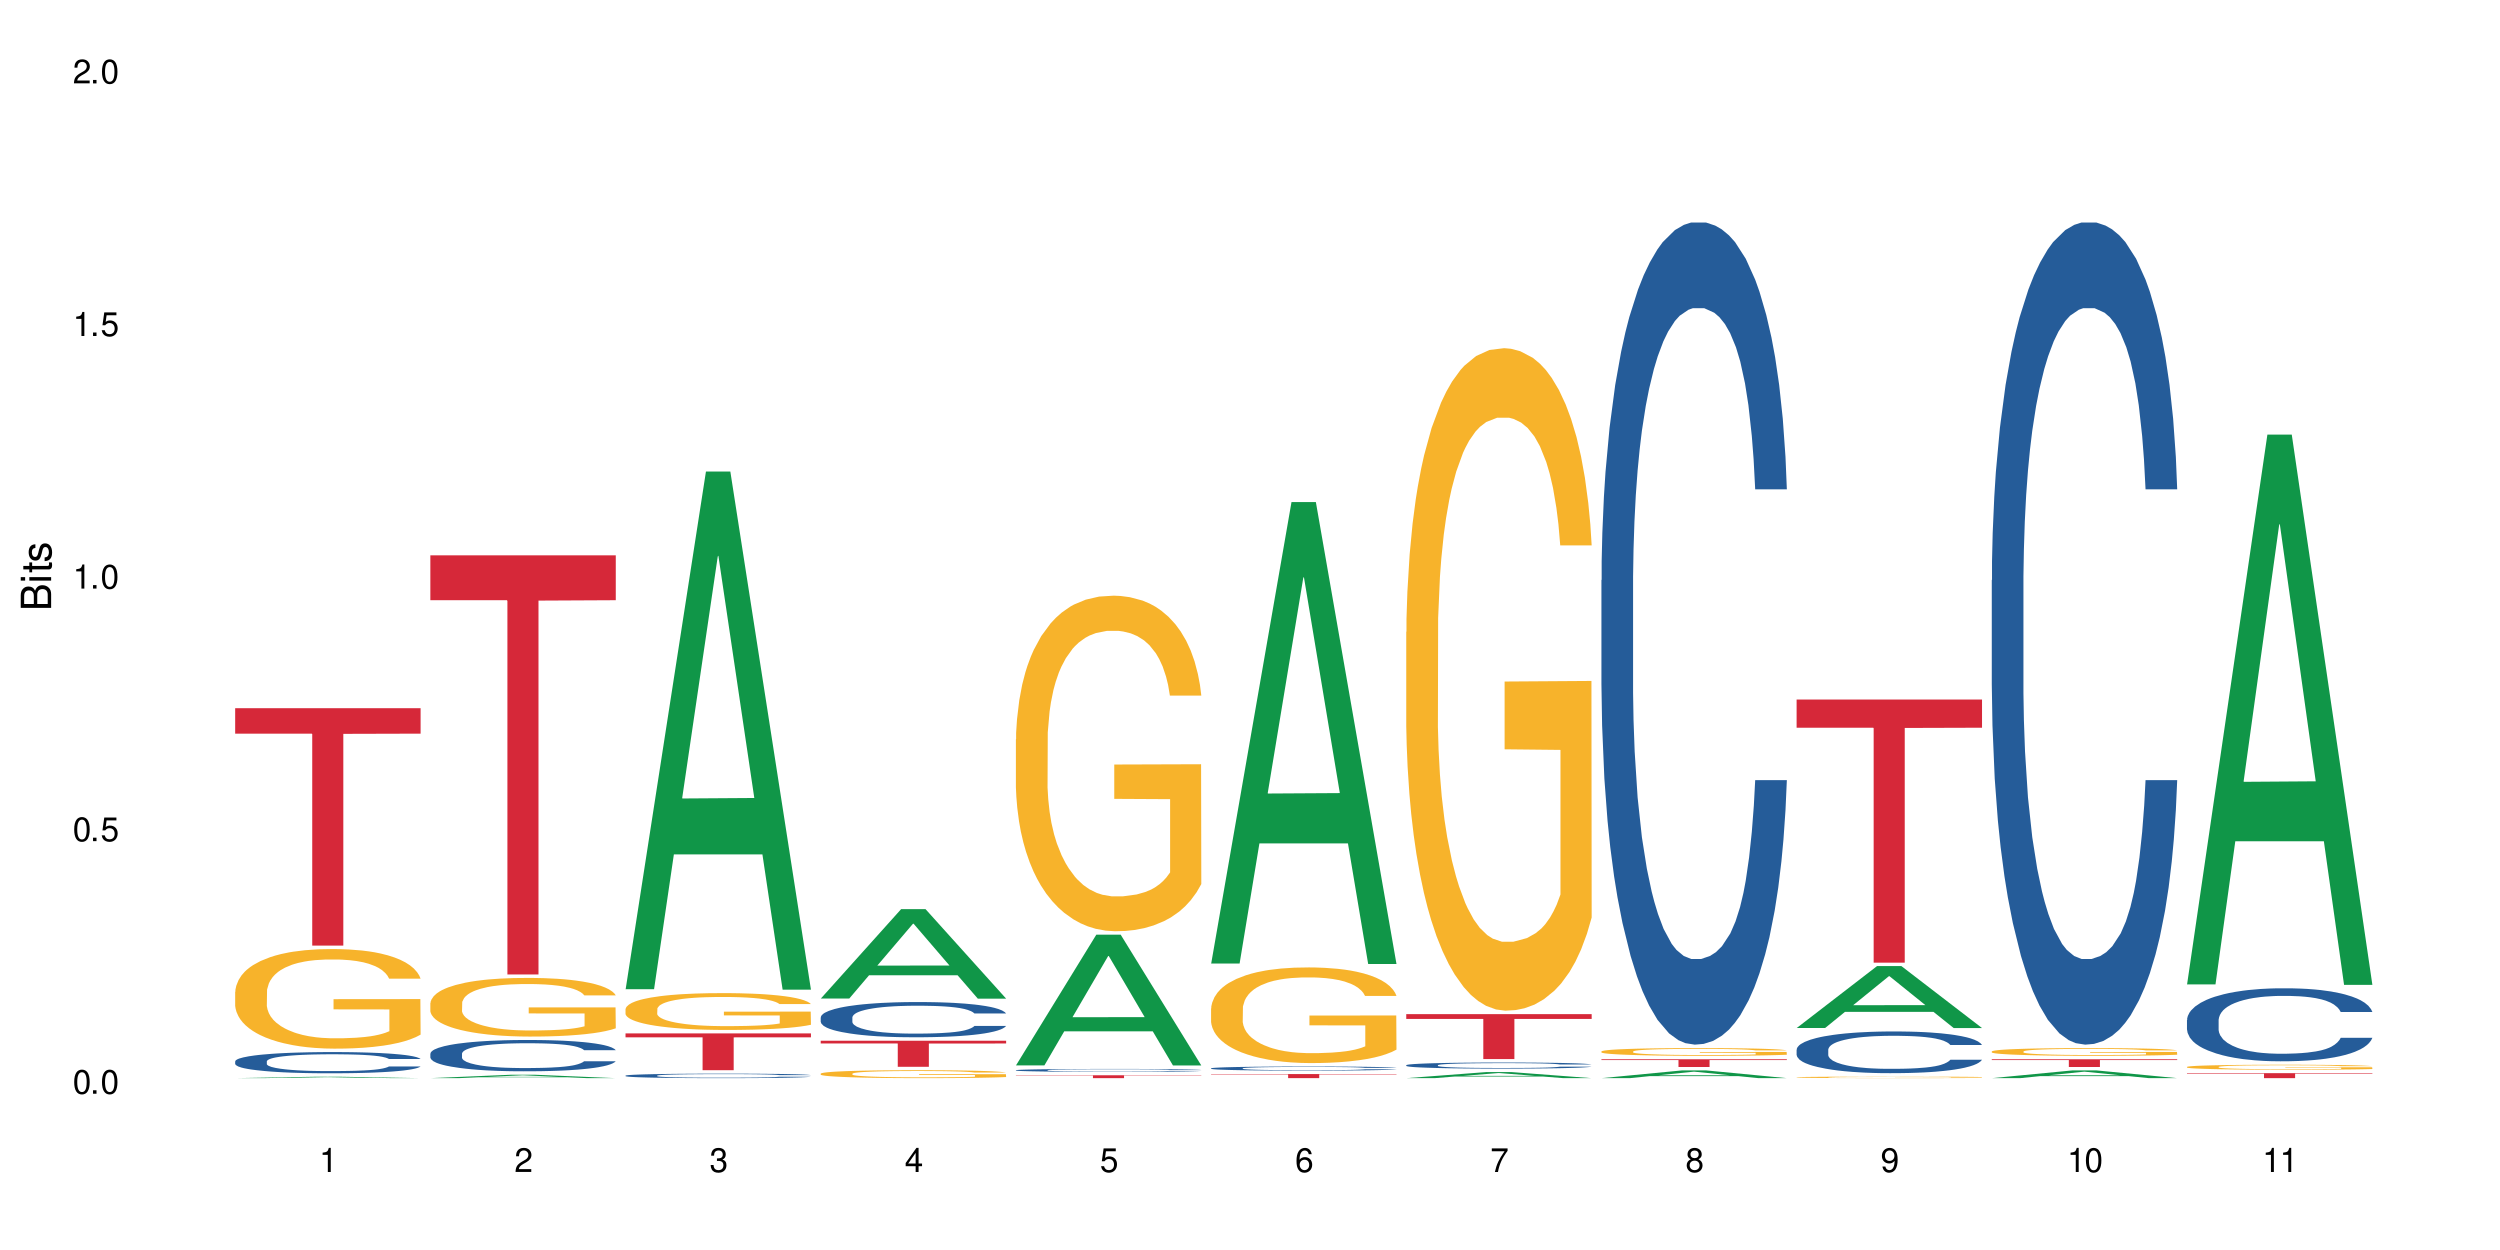 <?xml version="1.0" encoding="UTF-8"?>
<svg xmlns="http://www.w3.org/2000/svg" xmlns:xlink="http://www.w3.org/1999/xlink" width="720" height="360" viewBox="0 0 720 360">
<defs>
<g>
<g id="glyph-0-0">
</g>
<g id="glyph-0-1">
<path d="M 2.641 -6.938 C 2 -6.938 1.422 -6.656 1.078 -6.172 C 0.641 -5.562 0.406 -4.641 0.406 -3.359 C 0.406 -1.016 1.188 0.219 2.641 0.219 C 4.078 0.219 4.859 -1.016 4.859 -3.297 C 4.859 -4.641 4.656 -5.547 4.203 -6.172 C 3.844 -6.656 3.281 -6.938 2.641 -6.938 Z M 2.641 -6.188 C 3.547 -6.188 4 -5.25 4 -3.375 C 4 -1.406 3.562 -0.484 2.625 -0.484 C 1.734 -0.484 1.281 -1.438 1.281 -3.344 C 1.281 -5.25 1.734 -6.188 2.641 -6.188 Z M 2.641 -6.188 "/>
</g>
<g id="glyph-0-2">
<path d="M 1.828 -1 L 0.828 -1 L 0.828 0 L 1.828 0 Z M 1.828 -1 "/>
</g>
<g id="glyph-0-3">
<path d="M 4.562 -6.797 L 1.062 -6.797 L 0.547 -3.094 L 1.328 -3.094 C 1.719 -3.562 2.047 -3.734 2.578 -3.734 C 3.484 -3.734 4.062 -3.109 4.062 -2.094 C 4.062 -1.125 3.484 -0.531 2.578 -0.531 C 1.828 -0.531 1.375 -0.906 1.188 -1.672 L 0.328 -1.672 C 0.453 -1.109 0.547 -0.844 0.75 -0.594 C 1.125 -0.078 1.828 0.219 2.594 0.219 C 3.969 0.219 4.922 -0.781 4.922 -2.219 C 4.922 -3.562 4.031 -4.484 2.719 -4.484 C 2.25 -4.484 1.859 -4.359 1.469 -4.062 L 1.734 -5.969 L 4.562 -5.969 Z M 4.562 -6.797 "/>
</g>
<g id="glyph-0-4">
<path d="M 2.484 -4.938 L 2.484 0 L 3.328 0 L 3.328 -6.938 L 2.766 -6.938 C 2.469 -5.875 2.281 -5.734 0.984 -5.562 L 0.984 -4.938 Z M 2.484 -4.938 "/>
</g>
<g id="glyph-0-5">
<path d="M 4.859 -0.828 L 1.281 -0.828 C 1.359 -1.406 1.672 -1.781 2.5 -2.281 L 3.469 -2.828 C 4.406 -3.344 4.906 -4.062 4.906 -4.906 C 4.906 -5.484 4.672 -6.031 4.266 -6.406 C 3.859 -6.766 3.375 -6.938 2.719 -6.938 C 1.859 -6.938 1.219 -6.625 0.844 -6.031 C 0.609 -5.672 0.5 -5.234 0.484 -4.531 L 1.328 -4.531 C 1.359 -5.016 1.406 -5.281 1.531 -5.516 C 1.75 -5.938 2.188 -6.203 2.703 -6.203 C 3.469 -6.203 4.031 -5.641 4.031 -4.891 C 4.031 -4.344 3.719 -3.859 3.125 -3.516 L 2.234 -3 C 0.812 -2.172 0.406 -1.531 0.328 -0.016 L 4.859 -0.016 Z M 4.859 -0.828 "/>
</g>
<g id="glyph-0-6">
<path d="M 2.125 -3.188 L 2.578 -3.188 C 3.5 -3.188 3.984 -2.766 3.984 -1.922 C 3.984 -1.062 3.469 -0.531 2.594 -0.531 C 1.656 -0.531 1.203 -1 1.156 -2.016 L 0.312 -2.016 C 0.344 -1.453 0.438 -1.094 0.609 -0.781 C 0.953 -0.109 1.625 0.219 2.547 0.219 C 3.953 0.219 4.859 -0.625 4.859 -1.938 C 4.859 -2.828 4.516 -3.297 3.703 -3.594 C 4.344 -3.844 4.656 -4.328 4.656 -5.031 C 4.656 -6.219 3.875 -6.938 2.578 -6.938 C 1.203 -6.938 0.484 -6.172 0.453 -4.703 L 1.297 -4.703 C 1.312 -5.125 1.344 -5.359 1.453 -5.578 C 1.641 -5.969 2.062 -6.203 2.594 -6.203 C 3.344 -6.203 3.797 -5.75 3.797 -5 C 3.797 -4.516 3.609 -4.219 3.25 -4.047 C 3.016 -3.953 2.703 -3.922 2.125 -3.906 Z M 2.125 -3.188 "/>
</g>
<g id="glyph-0-7">
<path d="M 3.141 -1.672 L 3.141 0 L 3.984 0 L 3.984 -1.672 L 4.984 -1.672 L 4.984 -2.438 L 3.984 -2.438 L 3.984 -6.938 L 3.359 -6.938 L 0.266 -2.578 L 0.266 -1.672 Z M 3.141 -2.438 L 1 -2.438 L 3.141 -5.5 Z M 3.141 -2.438 "/>
</g>
<g id="glyph-0-8">
<path d="M 4.781 -5.125 C 4.609 -6.266 3.891 -6.938 2.844 -6.938 C 2.094 -6.938 1.422 -6.578 1.031 -5.953 C 0.594 -5.266 0.406 -4.422 0.406 -3.172 C 0.406 -2 0.578 -1.25 0.984 -0.641 C 1.359 -0.078 1.953 0.219 2.703 0.219 C 3.984 0.219 4.922 -0.75 4.922 -2.094 C 4.922 -3.375 4.062 -4.281 2.844 -4.281 C 2.172 -4.281 1.641 -4.031 1.281 -3.516 C 1.281 -5.234 1.828 -6.188 2.797 -6.188 C 3.391 -6.188 3.797 -5.797 3.938 -5.125 Z M 2.734 -3.531 C 3.547 -3.531 4.062 -2.953 4.062 -2.031 C 4.062 -1.156 3.484 -0.531 2.703 -0.531 C 1.922 -0.531 1.328 -1.188 1.328 -2.078 C 1.328 -2.938 1.906 -3.531 2.734 -3.531 Z M 2.734 -3.531 "/>
</g>
<g id="glyph-0-9">
<path d="M 4.984 -6.797 L 0.438 -6.797 L 0.438 -5.969 L 4.109 -5.969 C 2.5 -3.656 1.828 -2.234 1.328 0 L 2.219 0 C 2.594 -2.172 3.453 -4.047 4.984 -6.094 Z M 4.984 -6.797 "/>
</g>
<g id="glyph-0-10">
<path d="M 3.75 -3.656 C 4.469 -4.094 4.688 -4.438 4.688 -5.078 C 4.688 -6.172 3.844 -6.938 2.641 -6.938 C 1.438 -6.938 0.594 -6.172 0.594 -5.094 C 0.594 -4.438 0.812 -4.094 1.516 -3.656 C 0.734 -3.266 0.359 -2.703 0.359 -1.922 C 0.359 -0.656 1.281 0.219 2.641 0.219 C 3.984 0.219 4.922 -0.656 4.922 -1.922 C 4.922 -2.703 4.531 -3.266 3.75 -3.656 Z M 2.641 -6.188 C 3.359 -6.188 3.812 -5.75 3.812 -5.062 C 3.812 -4.406 3.344 -3.984 2.641 -3.984 C 1.922 -3.984 1.453 -4.406 1.453 -5.078 C 1.453 -5.75 1.922 -6.188 2.641 -6.188 Z M 2.641 -3.266 C 3.484 -3.266 4.062 -2.719 4.062 -1.906 C 4.062 -1.078 3.484 -0.531 2.625 -0.531 C 1.797 -0.531 1.219 -1.094 1.219 -1.906 C 1.219 -2.719 1.781 -3.266 2.641 -3.266 Z M 2.641 -3.266 "/>
</g>
<g id="glyph-0-11">
<path d="M 0.516 -1.578 C 0.672 -0.453 1.406 0.219 2.438 0.219 C 3.188 0.219 3.859 -0.141 4.266 -0.766 C 4.688 -1.453 4.891 -2.297 4.891 -3.547 C 4.891 -4.719 4.703 -5.453 4.312 -6.078 C 3.938 -6.641 3.344 -6.938 2.594 -6.938 C 1.297 -6.938 0.359 -5.969 0.359 -4.625 C 0.359 -3.344 1.234 -2.453 2.453 -2.453 C 3.094 -2.453 3.578 -2.672 4.016 -3.203 C 4 -1.484 3.469 -0.531 2.5 -0.531 C 1.906 -0.531 1.484 -0.906 1.359 -1.578 Z M 2.578 -6.203 C 3.375 -6.203 3.969 -5.531 3.969 -4.641 C 3.969 -3.797 3.391 -3.188 2.547 -3.188 C 1.734 -3.188 1.234 -3.766 1.234 -4.688 C 1.234 -5.562 1.797 -6.203 2.578 -6.203 Z M 2.578 -6.203 "/>
</g>
<g id="glyph-1-0">
</g>
<g id="glyph-1-1">
<path d="M 0 -0.953 L 0 -4.891 C 0 -5.719 -0.234 -6.344 -0.734 -6.797 C -1.188 -7.234 -1.812 -7.469 -2.5 -7.469 C -3.547 -7.469 -4.188 -7 -4.625 -5.875 C -4.984 -6.688 -5.625 -7.094 -6.531 -7.094 C -7.172 -7.094 -7.734 -6.859 -8.141 -6.391 C -8.562 -5.922 -8.75 -5.344 -8.75 -4.5 L -8.75 -0.953 Z M -4.984 -2.062 L -7.766 -2.062 L -7.766 -4.219 C -7.766 -4.844 -7.688 -5.203 -7.453 -5.5 C -7.219 -5.812 -6.859 -5.969 -6.375 -5.969 C -5.891 -5.969 -5.531 -5.812 -5.297 -5.5 C -5.062 -5.203 -4.984 -4.844 -4.984 -4.219 Z M -0.984 -2.062 L -4 -2.062 L -4 -4.781 C -4 -5.766 -3.438 -6.359 -2.484 -6.359 C -1.547 -6.359 -0.984 -5.766 -0.984 -4.781 Z M -0.984 -2.062 "/>
</g>
<g id="glyph-1-2">
<path d="M -6.281 -1.797 L -6.281 -0.797 L 0 -0.797 L 0 -1.797 Z M -8.75 -1.797 L -8.75 -0.797 L -7.484 -0.797 L -7.484 -1.797 Z M -8.75 -1.797 "/>
</g>
<g id="glyph-1-3">
<path d="M -6.281 -3.047 L -6.281 -2.016 L -8.016 -2.016 L -8.016 -1.016 L -6.281 -1.016 L -6.281 -0.172 L -5.469 -0.172 L -5.469 -1.016 L -0.719 -1.016 C -0.078 -1.016 0.281 -1.453 0.281 -2.234 C 0.281 -2.5 0.25 -2.719 0.188 -3.047 L -0.641 -3.047 C -0.609 -2.906 -0.594 -2.766 -0.594 -2.562 C -0.594 -2.141 -0.719 -2.016 -1.156 -2.016 L -5.469 -2.016 L -5.469 -3.047 Z M -6.281 -3.047 "/>
</g>
<g id="glyph-1-4">
<path d="M -4.531 -5.25 C -5.766 -5.25 -6.469 -4.422 -6.469 -2.969 C -6.469 -1.516 -5.719 -0.562 -4.547 -0.562 C -3.562 -0.562 -3.094 -1.062 -2.734 -2.562 L -2.516 -3.484 C -2.344 -4.188 -2.094 -4.469 -1.641 -4.469 C -1.047 -4.469 -0.641 -3.875 -0.641 -3 C -0.641 -2.453 -0.797 -2 -1.062 -1.75 C -1.25 -1.594 -1.422 -1.531 -1.875 -1.469 L -1.875 -0.406 C -0.422 -0.453 0.281 -1.266 0.281 -2.922 C 0.281 -4.5 -0.5 -5.516 -1.719 -5.516 C -2.656 -5.516 -3.172 -4.984 -3.469 -3.734 L -3.703 -2.766 C -3.891 -1.953 -4.156 -1.609 -4.594 -1.609 C -5.188 -1.609 -5.547 -2.125 -5.547 -2.938 C -5.547 -3.75 -5.203 -4.172 -4.531 -4.203 Z M -4.531 -5.25 "/>
</g>
</g>
</defs>
<rect x="-72" y="-36" width="864" height="432" fill="rgb(100%, 100%, 100%)" fill-opacity="1"/>
<path fill-rule="nonzero" fill="rgb(6.275%, 58.824%, 28.235%)" fill-opacity="1" d="M 67.73 310.508 L 67.789 310.508 L 90.895 310.098 L 97.91 310.098 L 121.133 310.508 L 112.973 310.508 L 107.152 310.398 L 81.652 310.398 L 75.945 310.508 L 67.73 310.508 L 84.105 310.355 L 104.816 310.355 L 94.488 310.164 L 94.262 310.164 L 84.047 310.355 L 84.105 310.355 Z M 67.73 310.508 "/>
<path fill-rule="nonzero" fill="rgb(14.51%, 36.078%, 60%)" fill-opacity="1" d="M 67.73 305.66 L 67.797 305.652 L 67.797 305.52 L 67.992 305.309 L 68.449 305.039 L 68.902 304.855 L 70.074 304.527 L 71.703 304.207 L 73.398 303.961 L 74.633 303.816 L 75.742 303.707 L 78.281 303.5 L 79.91 303.391 L 81.668 303.297 L 83.816 303.203 L 85.379 303.148 L 88.895 303.059 L 91.5 303.02 L 93.52 303 L 97.883 303 L 100.488 303.023 L 102.375 303.051 L 104.461 303.098 L 106.219 303.148 L 109.281 303.27 L 112.016 303.426 L 113.254 303.516 L 115.207 303.688 L 116.703 303.855 L 117.746 304 L 118.918 304.207 L 119.961 304.457 L 120.742 304.742 L 121.133 304.984 L 112.016 304.984 L 111.559 304.762 L 111.039 304.586 L 110.062 304.359 L 109.086 304.195 L 107.715 304.035 L 106.48 303.93 L 104.785 303.824 L 103.289 303.754 L 101.727 303.707 L 100.227 303.672 L 97.363 303.637 L 94.039 303.637 L 92.805 303.648 L 90.262 303.695 L 88.895 303.734 L 86.941 303.812 L 85.574 303.883 L 83.945 303.996 L 82.84 304.09 L 81.473 304.234 L 80.496 304.363 L 79.387 304.547 L 78.738 304.688 L 78.152 304.844 L 77.629 305.027 L 77.238 305.223 L 76.977 305.43 L 76.848 305.633 L 76.848 306.496 L 76.977 306.699 L 77.305 306.934 L 78.152 307.273 L 79.387 307.566 L 80.82 307.801 L 82.188 307.969 L 82.969 308.047 L 84.012 308.137 L 85.641 308.25 L 87.984 308.359 L 89.352 308.406 L 91.438 308.449 L 93.586 308.473 L 96.449 308.473 L 98.988 308.449 L 100.684 308.422 L 102.441 308.379 L 104.852 308.281 L 106.348 308.195 L 107.652 308.086 L 108.629 307.98 L 109.281 307.891 L 110.258 307.719 L 111.039 307.527 L 111.625 307.332 L 112.016 307.145 L 121.133 307.145 L 120.742 307.367 L 120.156 307.586 L 119.57 307.746 L 118.656 307.941 L 117.613 308.113 L 116.117 308.312 L 114.879 308.438 L 113.254 308.578 L 111.754 308.684 L 110.125 308.781 L 107.715 308.891 L 106.152 308.945 L 104.461 308.996 L 102.441 309.043 L 99.902 309.082 L 97.168 309.102 L 94.625 309.109 L 91.891 309.098 L 89.871 309.074 L 87.203 309.023 L 83.883 308.926 L 81.473 308.82 L 79.582 308.711 L 77.957 308.602 L 76.133 308.449 L 73.789 308.203 L 72.355 308.016 L 71.379 307.859 L 70.27 307.641 L 69.488 307.445 L 68.578 307.133 L 67.926 306.738 L 67.73 306.43 Z M 67.73 305.66 "/>
<path fill-rule="nonzero" fill="rgb(96.863%, 70.196%, 16.863%)" fill-opacity="1" d="M 67.73 285.613 L 67.797 285.586 L 67.797 285.062 L 68.055 283.883 L 68.707 282.258 L 69.555 280.922 L 70.465 279.875 L 71.051 279.324 L 72.027 278.539 L 72.875 277.961 L 75.023 276.781 L 77.762 275.684 L 79.258 275.211 L 80.949 274.766 L 83.359 274.266 L 84.469 274.086 L 87.855 273.664 L 91.695 273.402 L 95.93 273.324 L 97.883 273.352 L 100.555 273.457 L 104.199 273.742 L 106.285 274.004 L 107.91 274.266 L 109.605 274.609 L 111.688 275.133 L 113.645 275.762 L 115.207 276.391 L 116.77 277.176 L 118.07 278.016 L 119.18 278.93 L 120.156 280.031 L 120.742 280.949 L 121.133 281.863 L 112.078 281.863 L 111.559 280.949 L 110.973 280.242 L 109.996 279.375 L 109.02 278.746 L 108.043 278.25 L 106.219 277.57 L 104.656 277.148 L 102.703 276.781 L 100.812 276.547 L 98.664 276.391 L 97.363 276.336 L 93.91 276.336 L 90.785 276.52 L 88.961 276.73 L 87.66 276.941 L 85.836 277.332 L 84.727 277.648 L 84.078 277.855 L 82.125 278.668 L 80.82 279.402 L 80.105 279.898 L 79.191 280.688 L 78.543 281.395 L 77.824 282.441 L 77.434 283.227 L 76.914 285.008 L 76.848 289.727 L 77.043 290.719 L 77.434 291.793 L 77.957 292.738 L 78.738 293.734 L 79.52 294.492 L 80.887 295.516 L 82.059 296.195 L 82.969 296.641 L 84.727 297.348 L 85.445 297.586 L 87.137 298.055 L 88.895 298.422 L 91.047 298.738 L 92.672 298.895 L 95.277 299.027 L 98.598 299.027 L 102.508 298.867 L 104.98 298.66 L 106.676 298.449 L 107.781 298.266 L 109.148 297.977 L 110.125 297.715 L 111.039 297.426 L 112.145 296.98 L 112.145 290.719 L 96.059 290.695 L 96.059 287.762 L 121.066 287.734 L 121.133 297.977 L 119.766 298.684 L 118.07 299.367 L 116.441 299.891 L 114.75 300.336 L 112.34 300.832 L 110.387 301.148 L 107.391 301.516 L 104.656 301.75 L 101.789 301.906 L 99.25 301.984 L 96.254 302.012 L 93.586 301.961 L 90.719 301.801 L 88.441 301.594 L 86.355 301.332 L 84.273 300.992 L 81.668 300.441 L 79.973 299.996 L 78.215 299.445 L 76.457 298.789 L 74.895 298.082 L 73.852 297.531 L 72.812 296.902 L 71.703 296.117 L 70.66 295.227 L 69.879 294.414 L 69.164 293.496 L 68.645 292.633 L 68.121 291.453 L 67.859 290.512 L 67.73 289.699 Z M 67.73 285.613 "/>
<path fill-rule="nonzero" fill="rgb(83.922%, 15.686%, 22.353%)" fill-opacity="1" d="M 67.73 203.969 L 121.133 203.969 L 121.133 211.289 L 98.875 211.352 L 98.875 272.336 L 89.922 272.336 L 89.922 211.418 L 89.793 211.289 L 67.73 211.289 Z M 67.73 203.969 "/>
<path fill-rule="nonzero" fill="rgb(6.275%, 58.824%, 28.235%)" fill-opacity="1" d="M 123.941 310.504 L 124 310.504 L 147.105 309.527 L 154.125 309.527 L 177.344 310.508 L 169.184 310.508 L 163.367 310.25 L 137.863 310.25 L 132.156 310.504 L 123.941 310.504 L 140.316 310.145 L 161.027 310.145 L 150.699 309.688 L 150.586 309.684 L 150.473 309.688 L 140.258 310.145 L 140.316 310.145 Z M 123.941 310.504 "/>
<path fill-rule="nonzero" fill="rgb(14.51%, 36.078%, 60%)" fill-opacity="1" d="M 123.941 303.445 L 124.008 303.438 L 124.008 303.238 L 124.203 302.926 L 124.66 302.531 L 125.113 302.258 L 126.285 301.773 L 127.914 301.301 L 129.609 300.941 L 130.844 300.727 L 131.953 300.562 L 134.492 300.258 L 136.121 300.102 L 137.879 299.961 L 140.027 299.82 L 141.59 299.738 L 145.109 299.605 L 147.711 299.547 L 149.73 299.523 L 154.094 299.523 L 156.699 299.555 L 158.59 299.598 L 160.672 299.664 L 162.43 299.738 L 165.492 299.918 L 168.227 300.148 L 169.465 300.281 L 171.418 300.535 L 172.914 300.785 L 173.957 300.996 L 175.129 301.301 L 176.172 301.672 L 176.953 302.094 L 177.344 302.449 L 168.227 302.449 L 167.77 302.117 L 167.25 301.863 L 166.273 301.523 L 165.297 301.285 L 163.93 301.047 L 162.691 300.891 L 160.996 300.734 L 159.5 300.637 L 157.938 300.562 L 156.438 300.512 L 153.574 300.461 L 150.254 300.461 L 149.016 300.48 L 146.477 300.543 L 145.109 300.602 L 143.152 300.719 L 141.785 300.824 L 140.156 300.988 L 139.051 301.129 L 137.684 301.344 L 136.707 301.535 L 135.598 301.805 L 134.949 302.012 L 134.363 302.242 L 133.84 302.516 L 133.449 302.801 L 133.191 303.105 L 133.059 303.402 L 133.059 304.68 L 133.191 304.977 L 133.516 305.324 L 134.363 305.824 L 135.598 306.262 L 137.031 306.609 L 138.398 306.855 L 139.18 306.973 L 140.223 307.102 L 141.852 307.27 L 144.195 307.434 L 145.562 307.5 L 147.648 307.562 L 149.797 307.598 L 152.66 307.598 L 155.203 307.562 L 156.895 307.523 L 158.652 307.457 L 161.062 307.316 L 162.559 307.184 L 163.863 307.027 L 164.84 306.871 L 165.492 306.742 L 166.469 306.484 L 167.25 306.203 L 167.836 305.918 L 168.227 305.637 L 177.344 305.637 L 176.953 305.965 L 176.367 306.289 L 175.781 306.527 L 174.867 306.816 L 173.828 307.07 L 172.328 307.359 L 171.09 307.547 L 169.465 307.754 L 167.965 307.91 L 166.336 308.051 L 163.93 308.215 L 162.363 308.297 L 160.672 308.371 L 158.652 308.438 L 156.113 308.496 L 153.379 308.527 L 150.84 308.535 L 148.102 308.52 L 146.086 308.488 L 143.414 308.414 L 140.094 308.266 L 137.684 308.109 L 135.793 307.953 L 134.168 307.785 L 132.344 307.562 L 130 307.203 L 128.566 306.922 L 127.59 306.691 L 126.48 306.371 L 125.699 306.082 L 124.789 305.621 L 124.137 305.035 L 123.941 304.582 Z M 123.941 303.445 "/>
<path fill-rule="nonzero" fill="rgb(96.863%, 70.196%, 16.863%)" fill-opacity="1" d="M 123.941 288.875 L 124.008 288.859 L 124.008 288.551 L 124.27 287.855 L 124.918 286.898 L 125.766 286.113 L 126.676 285.496 L 127.266 285.172 L 128.242 284.711 L 129.086 284.371 L 131.234 283.676 L 133.973 283.027 L 135.469 282.75 L 137.164 282.488 L 139.57 282.195 L 140.68 282.086 L 144.066 281.84 L 147.906 281.684 L 152.141 281.641 L 154.094 281.656 L 156.766 281.715 L 160.41 281.887 L 162.496 282.039 L 164.125 282.195 L 165.816 282.395 L 167.902 282.703 L 169.855 283.074 L 171.418 283.445 L 172.98 283.906 L 174.281 284.402 L 175.391 284.941 L 176.367 285.59 L 176.953 286.129 L 177.344 286.668 L 168.293 286.668 L 167.77 286.129 L 167.184 285.711 L 166.207 285.203 L 165.23 284.832 L 164.254 284.539 L 162.43 284.137 L 160.867 283.891 L 158.914 283.676 L 157.023 283.535 L 154.875 283.445 L 153.574 283.414 L 150.121 283.414 L 146.996 283.52 L 145.172 283.645 L 143.871 283.77 L 142.047 284 L 140.941 284.184 L 140.289 284.309 L 138.336 284.785 L 137.031 285.219 L 136.316 285.512 L 135.402 285.973 L 134.754 286.391 L 134.035 287.008 L 133.645 287.473 L 133.125 288.52 L 133.059 291.297 L 133.254 291.883 L 133.645 292.516 L 134.168 293.07 L 134.949 293.656 L 135.73 294.105 L 137.098 294.707 L 138.27 295.109 L 139.18 295.371 L 140.941 295.789 L 141.656 295.926 L 143.348 296.203 L 145.109 296.418 L 147.258 296.605 L 148.883 296.699 L 151.488 296.773 L 154.812 296.773 L 158.719 296.684 L 161.191 296.559 L 162.887 296.434 L 163.992 296.328 L 165.359 296.156 L 166.336 296.004 L 167.25 295.832 L 168.355 295.57 L 168.355 291.883 L 152.27 291.867 L 152.27 290.141 L 177.277 290.125 L 177.344 296.156 L 175.977 296.574 L 174.281 296.977 L 172.656 297.285 L 170.961 297.547 L 168.551 297.84 L 166.598 298.023 L 163.602 298.242 L 160.867 298.379 L 158 298.473 L 155.461 298.52 L 152.465 298.535 L 149.797 298.504 L 146.93 298.41 L 144.652 298.285 L 142.566 298.133 L 140.484 297.934 L 137.879 297.609 L 136.188 297.344 L 134.426 297.02 L 132.668 296.637 L 131.105 296.219 L 130.062 295.895 L 129.023 295.523 L 127.914 295.062 L 126.871 294.539 L 126.09 294.059 L 125.375 293.52 L 124.855 293.012 L 124.332 292.316 L 124.074 291.762 L 123.941 291.281 Z M 123.941 288.875 "/>
<path fill-rule="nonzero" fill="rgb(83.922%, 15.686%, 22.353%)" fill-opacity="1" d="M 123.941 159.938 L 177.344 159.938 L 177.344 172.859 L 155.086 172.973 L 155.086 280.648 L 146.133 280.648 L 146.133 173.086 L 146.004 172.859 L 123.941 172.859 Z M 123.941 159.938 "/>
<path fill-rule="nonzero" fill="rgb(6.275%, 58.824%, 28.235%)" fill-opacity="1" d="M 180.152 284.891 L 180.211 284.75 L 203.316 135.793 L 210.336 135.793 L 233.555 285.031 L 225.395 285.031 L 219.578 246.074 L 194.074 246.074 L 188.371 284.891 L 180.152 284.891 L 196.527 229.961 L 217.238 229.82 L 206.91 160.176 L 206.797 160.035 L 206.684 160.457 L 196.473 229.82 L 196.527 229.961 Z M 180.152 284.891 "/>
<path fill-rule="nonzero" fill="rgb(14.51%, 36.078%, 60%)" fill-opacity="1" d="M 180.152 309.777 L 180.219 309.773 L 180.219 309.746 L 180.414 309.699 L 180.871 309.645 L 181.324 309.605 L 182.5 309.535 L 184.125 309.469 L 185.82 309.414 L 187.059 309.387 L 188.164 309.359 L 190.703 309.316 L 192.332 309.297 L 194.09 309.273 L 196.238 309.254 L 197.801 309.242 L 201.32 309.223 L 203.922 309.215 L 205.941 309.211 L 210.305 309.211 L 212.91 309.219 L 214.801 309.223 L 216.883 309.23 L 218.641 309.242 L 221.703 309.27 L 224.438 309.301 L 225.676 309.32 L 227.629 309.359 L 229.125 309.395 L 230.168 309.426 L 231.34 309.469 L 232.383 309.52 L 233.164 309.582 L 233.555 309.633 L 224.438 309.633 L 223.98 309.586 L 223.461 309.547 L 222.484 309.5 L 221.508 309.465 L 220.141 309.43 L 218.902 309.41 L 217.207 309.387 L 215.711 309.371 L 214.148 309.359 L 212.648 309.355 L 209.785 309.348 L 205.227 309.348 L 202.688 309.359 L 201.32 309.367 L 199.363 309.383 L 197.996 309.398 L 196.371 309.422 L 195.262 309.441 L 193.895 309.473 L 192.918 309.5 L 191.812 309.539 L 191.16 309.57 L 190.574 309.602 L 190.051 309.641 L 189.66 309.684 L 189.402 309.727 L 189.27 309.77 L 189.27 309.953 L 189.402 309.996 L 189.727 310.047 L 190.574 310.117 L 191.812 310.18 L 193.242 310.23 L 194.609 310.266 L 195.395 310.281 L 196.434 310.301 L 198.062 310.324 L 200.406 310.348 L 201.773 310.359 L 203.859 310.367 L 206.008 310.371 L 208.875 310.371 L 211.414 310.367 L 213.105 310.359 L 214.863 310.352 L 217.273 310.332 L 218.773 310.312 L 220.074 310.289 L 221.051 310.27 L 221.703 310.25 L 222.68 310.211 L 223.461 310.172 L 224.047 310.129 L 224.438 310.09 L 233.555 310.09 L 233.164 310.137 L 232.578 310.184 L 231.992 310.219 L 231.082 310.258 L 230.039 310.297 L 228.539 310.336 L 227.305 310.363 L 225.676 310.395 L 224.176 310.418 L 222.551 310.438 L 220.141 310.461 L 218.578 310.473 L 216.883 310.484 L 214.863 310.492 L 212.324 310.5 L 209.59 310.504 L 207.051 310.508 L 204.316 310.504 L 202.297 310.5 L 199.625 310.488 L 196.305 310.469 L 193.895 310.445 L 192.008 310.422 L 190.379 310.398 L 188.555 310.367 L 186.211 310.316 L 184.777 310.273 L 183.801 310.242 L 182.695 310.195 L 181.914 310.152 L 181 310.086 L 180.348 310.004 L 180.152 309.938 Z M 180.152 309.777 "/>
<path fill-rule="nonzero" fill="rgb(96.863%, 70.196%, 16.863%)" fill-opacity="1" d="M 180.152 290.562 L 180.219 290.555 L 180.219 290.359 L 180.48 289.922 L 181.129 289.324 L 181.977 288.828 L 182.891 288.441 L 183.477 288.238 L 184.453 287.945 L 185.297 287.734 L 187.449 287.297 L 190.184 286.891 L 191.68 286.719 L 193.375 286.551 L 195.785 286.367 L 196.891 286.301 L 200.277 286.145 L 204.121 286.047 L 208.352 286.02 L 210.305 286.027 L 212.977 286.066 L 216.621 286.176 L 218.707 286.27 L 220.336 286.367 L 222.027 286.496 L 224.113 286.688 L 226.066 286.922 L 227.629 287.152 L 229.191 287.445 L 230.492 287.754 L 231.602 288.094 L 232.578 288.5 L 233.164 288.84 L 233.555 289.176 L 224.504 289.176 L 223.98 288.84 L 223.395 288.578 L 222.418 288.258 L 221.441 288.023 L 220.465 287.84 L 218.641 287.59 L 217.078 287.434 L 215.125 287.297 L 213.238 287.211 L 211.086 287.152 L 209.785 287.133 L 206.332 287.133 L 203.207 287.203 L 201.383 287.277 L 200.082 287.355 L 198.258 287.5 L 197.152 287.617 L 196.5 287.695 L 194.547 287.996 L 193.242 288.266 L 192.527 288.449 L 191.617 288.742 L 190.965 289.004 L 190.246 289.391 L 189.855 289.68 L 189.336 290.34 L 189.27 292.082 L 189.465 292.453 L 189.855 292.848 L 190.379 293.199 L 191.16 293.566 L 191.941 293.848 L 193.309 294.223 L 194.48 294.477 L 195.395 294.641 L 197.152 294.902 L 197.867 294.988 L 199.562 295.164 L 201.32 295.301 L 203.469 295.414 L 205.098 295.473 L 207.699 295.523 L 211.023 295.523 L 214.93 295.465 L 217.402 295.387 L 219.098 295.309 L 220.203 295.242 L 221.57 295.133 L 222.551 295.039 L 223.461 294.93 L 224.566 294.766 L 224.566 292.453 L 208.484 292.441 L 208.484 291.355 L 233.488 291.348 L 233.555 295.133 L 232.188 295.395 L 230.492 295.648 L 228.867 295.84 L 227.172 296.008 L 224.762 296.191 L 222.809 296.309 L 219.812 296.441 L 217.078 296.531 L 214.215 296.586 L 211.672 296.617 L 208.68 296.625 L 206.008 296.605 L 203.141 296.547 L 200.863 296.473 L 198.777 296.375 L 196.695 296.25 L 194.09 296.047 L 192.398 295.879 L 190.641 295.676 L 188.879 295.434 L 187.316 295.172 L 186.277 294.969 L 185.234 294.738 L 184.125 294.445 L 183.086 294.117 L 182.305 293.816 L 181.586 293.477 L 181.066 293.16 L 180.543 292.723 L 180.285 292.375 L 180.152 292.074 Z M 180.152 290.562 "/>
<path fill-rule="nonzero" fill="rgb(83.922%, 15.686%, 22.353%)" fill-opacity="1" d="M 180.152 297.617 L 233.555 297.617 L 233.555 298.75 L 211.301 298.762 L 211.301 308.223 L 202.344 308.223 L 202.344 298.77 L 202.215 298.75 L 180.152 298.75 Z M 180.152 297.617 "/>
<path fill-rule="nonzero" fill="rgb(6.275%, 58.824%, 28.235%)" fill-opacity="1" d="M 236.367 287.586 L 236.422 287.559 L 259.527 261.828 L 266.547 261.828 L 289.766 287.609 L 281.609 287.609 L 275.789 280.879 L 250.285 280.879 L 244.582 287.586 L 236.367 287.586 L 252.738 278.094 L 273.449 278.07 L 263.121 266.039 L 263.008 266.016 L 262.895 266.086 L 252.684 278.07 L 252.738 278.094 Z M 236.367 287.586 "/>
<path fill-rule="nonzero" fill="rgb(14.51%, 36.078%, 60%)" fill-opacity="1" d="M 236.367 293.008 L 236.43 293 L 236.43 292.777 L 236.625 292.426 L 237.082 291.98 L 237.539 291.676 L 238.711 291.129 L 240.34 290.602 L 242.031 290.191 L 243.27 289.953 L 244.375 289.766 L 246.914 289.422 L 248.543 289.246 L 250.301 289.09 L 252.449 288.934 L 254.016 288.84 L 257.531 288.691 L 260.137 288.625 L 262.152 288.598 L 266.516 288.598 L 269.121 288.637 L 271.012 288.684 L 273.094 288.758 L 274.852 288.84 L 277.914 289.043 L 280.648 289.301 L 281.887 289.449 L 283.84 289.738 L 285.34 290.016 L 286.379 290.258 L 287.551 290.602 L 288.594 291.016 L 289.375 291.488 L 289.766 291.887 L 280.648 291.887 L 280.191 291.516 L 279.672 291.23 L 278.695 290.852 L 277.719 290.582 L 276.352 290.312 L 275.113 290.137 L 273.422 289.961 L 271.922 289.848 L 270.359 289.766 L 268.863 289.711 L 265.996 289.656 L 262.676 289.656 L 261.438 289.672 L 258.898 289.746 L 257.531 289.812 L 255.578 289.941 L 254.211 290.062 L 252.582 290.246 L 251.473 290.406 L 250.105 290.645 L 249.129 290.859 L 248.023 291.164 L 247.371 291.398 L 246.785 291.656 L 246.266 291.961 L 245.875 292.285 L 245.613 292.629 L 245.484 292.961 L 245.484 294.398 L 245.613 294.73 L 245.938 295.121 L 246.785 295.688 L 248.023 296.176 L 249.457 296.566 L 250.824 296.844 L 251.605 296.973 L 252.645 297.121 L 254.273 297.309 L 256.617 297.492 L 257.984 297.566 L 260.07 297.641 L 262.219 297.68 L 265.086 297.68 L 267.625 297.641 L 269.316 297.594 L 271.074 297.52 L 273.484 297.363 L 274.984 297.215 L 276.285 297.039 L 277.262 296.863 L 277.914 296.715 L 278.891 296.43 L 279.672 296.113 L 280.258 295.789 L 280.648 295.473 L 289.766 295.473 L 289.375 295.844 L 288.789 296.207 L 288.203 296.473 L 287.293 296.797 L 286.25 297.086 L 284.75 297.41 L 283.516 297.625 L 281.887 297.855 L 280.387 298.031 L 278.762 298.188 L 276.352 298.375 L 274.789 298.465 L 273.094 298.551 L 271.074 298.625 L 268.535 298.688 L 265.801 298.727 L 263.262 298.734 L 260.527 298.715 L 258.508 298.68 L 255.836 298.598 L 252.516 298.43 L 250.105 298.254 L 248.219 298.078 L 246.59 297.891 L 244.766 297.641 L 242.422 297.234 L 240.988 296.918 L 240.012 296.66 L 238.906 296.297 L 238.125 295.973 L 237.211 295.453 L 236.562 294.797 L 236.367 294.289 Z M 236.367 293.008 "/>
<path fill-rule="nonzero" fill="rgb(96.863%, 70.196%, 16.863%)" fill-opacity="1" d="M 236.367 309.199 L 236.43 309.195 L 236.43 309.156 L 236.691 309.059 L 237.344 308.93 L 238.188 308.824 L 239.102 308.742 L 239.688 308.695 L 240.664 308.633 L 241.512 308.59 L 243.66 308.492 L 246.395 308.406 L 247.891 308.367 L 249.586 308.332 L 251.996 308.293 L 253.102 308.277 L 256.488 308.246 L 260.332 308.223 L 264.562 308.219 L 266.516 308.219 L 269.188 308.23 L 272.836 308.25 L 274.918 308.273 L 276.547 308.293 L 278.238 308.32 L 280.324 308.363 L 282.277 308.414 L 283.84 308.461 L 285.402 308.523 L 286.707 308.594 L 287.812 308.664 L 288.789 308.754 L 289.375 308.828 L 289.766 308.898 L 280.715 308.898 L 280.191 308.828 L 279.605 308.77 L 278.629 308.699 L 277.652 308.652 L 276.676 308.609 L 274.852 308.559 L 273.289 308.523 L 271.336 308.492 L 269.449 308.477 L 267.301 308.461 L 265.996 308.457 L 262.543 308.457 L 259.418 308.473 L 257.594 308.488 L 256.293 308.508 L 254.469 308.539 L 253.363 308.562 L 252.711 308.578 L 250.758 308.645 L 249.457 308.703 L 248.738 308.742 L 247.828 308.805 L 247.176 308.863 L 246.461 308.945 L 246.07 309.008 L 245.547 309.148 L 245.484 309.527 L 245.68 309.605 L 246.07 309.691 L 246.59 309.766 L 247.371 309.848 L 248.152 309.906 L 249.52 309.988 L 250.691 310.043 L 251.605 310.078 L 253.363 310.133 L 254.078 310.152 L 255.773 310.191 L 257.531 310.219 L 259.68 310.246 L 261.309 310.258 L 263.914 310.27 L 267.234 310.27 L 271.141 310.258 L 273.617 310.238 L 275.309 310.223 L 276.418 310.207 L 277.785 310.184 L 278.762 310.164 L 279.672 310.141 L 280.781 310.105 L 280.781 309.605 L 264.695 309.605 L 264.695 309.371 L 289.699 309.367 L 289.766 310.184 L 288.398 310.242 L 286.707 310.297 L 285.078 310.336 L 283.383 310.371 L 280.977 310.414 L 279.02 310.438 L 276.023 310.469 L 273.289 310.484 L 270.426 310.5 L 267.887 310.504 L 264.891 310.508 L 262.219 310.504 L 259.355 310.488 L 257.074 310.473 L 254.992 310.453 L 252.906 310.426 L 250.301 310.383 L 248.609 310.348 L 246.852 310.301 L 245.094 310.25 L 243.527 310.191 L 242.488 310.148 L 241.445 310.098 L 240.34 310.035 L 239.297 309.965 L 238.516 309.902 L 237.797 309.828 L 237.277 309.758 L 236.758 309.664 L 236.496 309.59 L 236.367 309.523 Z M 236.367 309.199 "/>
<path fill-rule="nonzero" fill="rgb(83.922%, 15.686%, 22.353%)" fill-opacity="1" d="M 236.367 299.723 L 289.766 299.723 L 289.766 300.527 L 267.512 300.535 L 267.512 307.23 L 258.555 307.23 L 258.555 300.543 L 258.426 300.527 L 236.367 300.527 Z M 236.367 299.723 "/>
<path fill-rule="nonzero" fill="rgb(6.275%, 58.824%, 28.235%)" fill-opacity="1" d="M 292.578 306.828 L 292.633 306.793 L 315.738 269.191 L 322.758 269.191 L 345.977 306.863 L 337.82 306.863 L 332 297.031 L 306.496 297.031 L 300.793 306.828 L 292.578 306.828 L 308.949 292.961 L 329.66 292.926 L 319.336 275.344 L 319.219 275.309 L 319.105 275.418 L 308.895 292.926 L 308.949 292.961 Z M 292.578 306.828 "/>
<path fill-rule="nonzero" fill="rgb(14.51%, 36.078%, 60%)" fill-opacity="1" d="M 292.578 308.215 L 292.641 308.215 L 292.641 308.195 L 292.836 308.168 L 293.293 308.133 L 293.75 308.105 L 294.922 308.062 L 296.551 308.02 L 298.242 307.984 L 299.48 307.965 L 300.586 307.949 L 303.125 307.922 L 304.754 307.906 L 306.512 307.895 L 308.664 307.883 L 310.227 307.875 L 313.742 307.863 L 316.348 307.855 L 325.332 307.855 L 327.223 307.859 L 329.305 307.867 L 331.066 307.875 L 334.125 307.891 L 336.859 307.91 L 338.098 307.926 L 340.051 307.949 L 341.551 307.969 L 342.59 307.988 L 343.762 308.02 L 344.805 308.051 L 345.586 308.09 L 345.977 308.125 L 336.859 308.125 L 336.406 308.094 L 335.883 308.07 L 334.906 308.039 L 333.93 308.016 L 332.562 307.996 L 331.324 307.98 L 329.633 307.965 L 328.133 307.957 L 326.57 307.949 L 325.074 307.945 L 322.207 307.941 L 317.648 307.941 L 315.109 307.949 L 313.742 307.953 L 311.789 307.965 L 310.422 307.973 L 308.793 307.988 L 307.684 308.004 L 306.316 308.023 L 305.34 308.039 L 304.234 308.066 L 303.582 308.082 L 302.996 308.105 L 302.477 308.129 L 302.086 308.156 L 301.824 308.184 L 301.695 308.211 L 301.695 308.328 L 301.824 308.355 L 302.148 308.391 L 302.996 308.438 L 304.234 308.477 L 305.668 308.508 L 307.035 308.531 L 307.816 308.543 L 308.859 308.555 L 310.484 308.57 L 312.832 308.582 L 314.199 308.59 L 316.281 308.598 L 323.836 308.598 L 325.527 308.594 L 327.289 308.586 L 329.695 308.574 L 331.195 308.562 L 332.496 308.547 L 333.473 308.531 L 334.125 308.52 L 335.102 308.496 L 335.883 308.469 L 336.469 308.445 L 336.859 308.418 L 345.977 308.418 L 345.586 308.449 L 345 308.477 L 344.414 308.5 L 343.504 308.527 L 342.461 308.551 L 340.965 308.578 L 339.727 308.594 L 338.098 308.613 L 336.602 308.629 L 334.973 308.641 L 332.562 308.656 L 331 308.664 L 329.305 308.672 L 327.289 308.676 L 324.746 308.684 L 322.012 308.684 L 319.473 308.688 L 316.738 308.684 L 314.719 308.68 L 312.047 308.676 L 308.727 308.66 L 306.316 308.645 L 304.43 308.633 L 302.801 308.617 L 300.977 308.598 L 298.633 308.562 L 297.199 308.535 L 296.223 308.516 L 295.117 308.484 L 294.336 308.461 L 293.422 308.418 L 292.773 308.363 L 292.578 308.32 Z M 292.578 308.215 "/>
<path fill-rule="nonzero" fill="rgb(96.863%, 70.196%, 16.863%)" fill-opacity="1" d="M 292.578 212.945 L 292.641 212.859 L 292.641 211.094 L 292.902 207.121 L 293.555 201.648 L 294.398 197.148 L 295.312 193.617 L 295.898 191.762 L 296.875 189.117 L 297.723 187.172 L 299.871 183.203 L 302.605 179.496 L 304.105 177.906 L 305.797 176.406 L 308.207 174.727 L 309.312 174.109 L 312.699 172.699 L 316.543 171.816 L 320.773 171.551 L 322.73 171.641 L 325.398 171.992 L 329.047 172.961 L 331.129 173.844 L 332.758 174.727 L 334.449 175.875 L 336.535 177.641 L 338.488 179.758 L 340.051 181.879 L 341.613 184.527 L 342.918 187.352 L 344.023 190.438 L 345 194.145 L 345.586 197.234 L 345.977 200.324 L 336.926 200.324 L 336.406 197.234 L 335.82 194.852 L 334.84 191.941 L 333.863 189.82 L 332.887 188.145 L 331.066 185.848 L 329.5 184.438 L 327.547 183.203 L 325.66 182.406 L 323.512 181.879 L 322.207 181.699 L 318.758 181.699 L 315.629 182.32 L 313.809 183.023 L 312.504 183.73 L 310.68 185.055 L 309.574 186.113 L 308.922 186.82 L 306.969 189.555 L 305.668 192.027 L 304.949 193.707 L 304.039 196.352 L 303.387 198.734 L 302.672 202.266 L 302.281 204.914 L 301.758 210.918 L 301.695 226.805 L 301.891 230.16 L 302.281 233.777 L 302.801 236.953 L 303.582 240.309 L 304.363 242.867 L 305.73 246.312 L 306.902 248.605 L 307.816 250.105 L 309.574 252.488 L 310.289 253.285 L 311.984 254.871 L 313.742 256.109 L 315.891 257.168 L 317.52 257.695 L 320.125 258.137 L 323.445 258.137 L 327.352 257.609 L 329.828 256.902 L 331.52 256.195 L 332.629 255.578 L 333.996 254.609 L 334.973 253.727 L 335.883 252.754 L 336.992 251.254 L 336.992 230.16 L 320.906 230.07 L 320.906 220.184 L 345.914 220.098 L 345.977 254.609 L 344.609 256.992 L 342.918 259.285 L 341.289 261.051 L 339.598 262.551 L 337.188 264.23 L 335.234 265.289 L 332.238 266.523 L 329.5 267.316 L 326.637 267.848 L 324.098 268.113 L 321.102 268.199 L 318.43 268.023 L 315.566 267.496 L 313.285 266.789 L 311.203 265.906 L 309.117 264.758 L 306.512 262.906 L 304.82 261.406 L 303.062 259.551 L 301.305 257.344 L 299.742 254.961 L 298.699 253.109 L 297.656 250.988 L 296.551 248.34 L 295.508 245.34 L 294.727 242.605 L 294.008 239.516 L 293.488 236.602 L 292.969 232.629 L 292.707 229.453 L 292.578 226.715 Z M 292.578 212.945 "/>
<path fill-rule="nonzero" fill="rgb(83.922%, 15.686%, 22.353%)" fill-opacity="1" d="M 292.578 309.676 L 345.977 309.676 L 345.977 309.766 L 323.723 309.766 L 323.723 310.508 L 314.77 310.508 L 314.77 309.766 L 292.578 309.766 Z M 292.578 309.676 "/>
<path fill-rule="nonzero" fill="rgb(6.275%, 58.824%, 28.235%)" fill-opacity="1" d="M 348.789 277.5 L 348.844 277.375 L 371.953 144.59 L 378.969 144.59 L 402.188 277.625 L 394.031 277.625 L 388.211 242.898 L 362.711 242.898 L 357.004 277.5 L 348.789 277.5 L 365.164 228.535 L 385.871 228.41 L 375.547 166.328 L 375.434 166.203 L 375.316 166.578 L 365.105 228.41 L 365.164 228.535 Z M 348.789 277.5 "/>
<path fill-rule="nonzero" fill="rgb(14.51%, 36.078%, 60%)" fill-opacity="1" d="M 348.789 307.672 L 348.852 307.668 L 348.852 307.645 L 349.051 307.602 L 349.504 307.551 L 349.961 307.516 L 351.133 307.453 L 352.762 307.391 L 354.453 307.344 L 355.691 307.312 L 356.797 307.293 L 359.34 307.254 L 360.965 307.23 L 362.727 307.215 L 364.875 307.195 L 366.438 307.184 L 369.953 307.168 L 372.559 307.16 L 374.578 307.156 L 378.941 307.156 L 381.547 307.16 L 383.434 307.168 L 385.52 307.176 L 387.277 307.184 L 390.336 307.207 L 393.07 307.238 L 394.309 307.258 L 396.262 307.289 L 397.762 307.32 L 398.805 307.352 L 399.977 307.391 L 401.016 307.438 L 401.797 307.492 L 402.188 307.539 L 393.07 307.539 L 392.617 307.496 L 392.094 307.465 L 391.117 307.418 L 390.141 307.387 L 388.773 307.355 L 387.535 307.336 L 385.844 307.316 L 384.344 307.301 L 382.781 307.293 L 381.285 307.285 L 378.418 307.281 L 373.859 307.281 L 371.32 307.289 L 369.953 307.297 L 368 307.312 L 366.633 307.328 L 365.004 307.348 L 363.898 307.367 L 362.531 307.395 L 361.551 307.422 L 360.445 307.457 L 359.793 307.484 L 359.207 307.512 L 358.688 307.547 L 358.297 307.586 L 358.035 307.625 L 357.906 307.664 L 357.906 307.832 L 358.035 307.871 L 358.363 307.918 L 359.207 307.98 L 360.445 308.039 L 361.879 308.086 L 363.246 308.117 L 364.027 308.133 L 365.07 308.148 L 366.695 308.172 L 369.043 308.191 L 370.41 308.199 L 372.492 308.211 L 374.641 308.215 L 377.508 308.215 L 380.047 308.211 L 381.742 308.203 L 383.5 308.195 L 385.91 308.176 L 387.406 308.16 L 388.707 308.141 L 389.688 308.117 L 390.336 308.102 L 391.312 308.066 L 392.094 308.031 L 392.68 307.992 L 393.07 307.957 L 402.188 307.957 L 401.797 308 L 401.211 308.043 L 400.625 308.074 L 399.715 308.113 L 398.672 308.145 L 397.176 308.184 L 395.938 308.207 L 394.309 308.234 L 392.812 308.254 L 391.184 308.273 L 388.773 308.293 L 387.211 308.305 L 385.52 308.316 L 383.5 308.324 L 380.961 308.332 L 378.223 308.336 L 372.949 308.336 L 370.93 308.332 L 368.262 308.32 L 364.938 308.301 L 362.531 308.281 L 360.641 308.262 L 359.012 308.238 L 357.188 308.211 L 354.844 308.164 L 353.41 308.125 L 352.434 308.094 L 351.328 308.055 L 350.547 308.016 L 349.637 307.953 L 348.984 307.879 L 348.789 307.82 Z M 348.789 307.672 "/>
<path fill-rule="nonzero" fill="rgb(96.863%, 70.196%, 16.863%)" fill-opacity="1" d="M 348.789 290.418 L 348.852 290.391 L 348.852 289.887 L 349.113 288.754 L 349.766 287.195 L 350.613 285.914 L 351.523 284.906 L 352.109 284.379 L 353.086 283.621 L 353.934 283.07 L 356.082 281.938 L 358.816 280.879 L 360.316 280.426 L 362.008 280 L 364.418 279.523 L 365.523 279.344 L 368.91 278.941 L 372.754 278.691 L 376.988 278.617 L 378.941 278.641 L 381.609 278.742 L 385.258 279.02 L 387.34 279.27 L 388.969 279.523 L 390.664 279.848 L 392.746 280.352 L 394.699 280.957 L 396.262 281.559 L 397.824 282.316 L 399.129 283.121 L 400.234 284 L 401.211 285.059 L 401.797 285.938 L 402.188 286.82 L 393.137 286.82 L 392.617 285.938 L 392.031 285.258 L 391.055 284.43 L 390.078 283.824 L 389.098 283.348 L 387.277 282.691 L 385.715 282.289 L 383.758 281.938 L 381.871 281.711 L 379.723 281.559 L 378.418 281.508 L 374.969 281.508 L 371.844 281.688 L 370.02 281.887 L 368.715 282.09 L 366.891 282.465 L 365.785 282.766 L 365.133 282.969 L 363.18 283.75 L 361.879 284.453 L 361.16 284.93 L 360.25 285.688 L 359.598 286.367 L 358.883 287.371 L 358.492 288.125 L 357.969 289.836 L 357.906 294.367 L 358.102 295.324 L 358.492 296.355 L 359.012 297.262 L 359.793 298.215 L 360.574 298.945 L 361.941 299.926 L 363.117 300.582 L 364.027 301.008 L 365.785 301.688 L 366.5 301.914 L 368.195 302.367 L 369.953 302.719 L 372.102 303.023 L 373.73 303.172 L 376.336 303.301 L 379.656 303.301 L 383.562 303.148 L 386.039 302.945 L 387.73 302.746 L 388.84 302.57 L 390.207 302.293 L 391.184 302.039 L 392.094 301.766 L 393.203 301.336 L 393.203 295.324 L 377.117 295.297 L 377.117 292.48 L 402.125 292.453 L 402.188 302.293 L 400.82 302.973 L 399.129 303.625 L 397.5 304.129 L 395.809 304.559 L 393.398 305.035 L 391.445 305.336 L 388.449 305.688 L 385.715 305.914 L 382.848 306.066 L 380.309 306.141 L 377.312 306.168 L 374.641 306.117 L 371.777 305.965 L 369.496 305.766 L 367.414 305.512 L 365.328 305.188 L 362.727 304.656 L 361.031 304.23 L 359.273 303.703 L 357.516 303.074 L 355.953 302.395 L 354.91 301.863 L 353.867 301.262 L 352.762 300.508 L 351.719 299.652 L 350.938 298.871 L 350.223 297.988 L 349.699 297.16 L 349.18 296.027 L 348.918 295.121 L 348.789 294.34 Z M 348.789 290.418 "/>
<path fill-rule="nonzero" fill="rgb(83.922%, 15.686%, 22.353%)" fill-opacity="1" d="M 348.789 309.328 L 402.188 309.328 L 402.188 309.453 L 379.934 309.453 L 379.934 310.508 L 370.98 310.508 L 370.98 309.457 L 370.848 309.453 L 348.789 309.453 Z M 348.789 309.328 "/>
<path fill-rule="nonzero" fill="rgb(6.275%, 58.824%, 28.235%)" fill-opacity="1" d="M 405 310.504 L 405.059 310.504 L 428.164 308.75 L 435.18 308.75 L 458.402 310.508 L 450.242 310.508 L 444.422 310.047 L 418.922 310.047 L 413.215 310.504 L 405 310.504 L 421.375 309.859 L 442.082 309.855 L 431.758 309.039 L 431.645 309.035 L 431.527 309.039 L 421.316 309.855 L 421.375 309.859 Z M 405 310.504 "/>
<path fill-rule="nonzero" fill="rgb(14.51%, 36.078%, 60%)" fill-opacity="1" d="M 405 306.77 L 405.066 306.766 L 405.066 306.73 L 405.262 306.668 L 405.715 306.59 L 406.172 306.539 L 407.344 306.441 L 408.973 306.352 L 410.664 306.281 L 411.902 306.238 L 413.012 306.207 L 415.551 306.148 L 417.18 306.117 L 418.938 306.09 L 421.086 306.062 L 422.648 306.047 L 426.164 306.02 L 428.77 306.008 L 430.789 306.004 L 435.152 306.004 L 437.758 306.012 L 439.645 306.02 L 441.73 306.031 L 443.488 306.047 L 446.547 306.082 L 449.285 306.125 L 450.52 306.152 L 452.473 306.203 L 453.973 306.25 L 455.016 306.293 L 456.188 306.352 L 457.227 306.422 L 458.012 306.504 L 458.402 306.574 L 449.285 306.574 L 448.828 306.512 L 448.309 306.461 L 447.328 306.395 L 446.352 306.348 L 444.984 306.301 L 443.746 306.27 L 442.055 306.242 L 440.559 306.223 L 438.992 306.207 L 437.496 306.195 L 434.629 306.188 L 431.309 306.188 L 430.07 306.191 L 427.531 306.203 L 426.164 306.215 L 424.211 306.238 L 422.844 306.258 L 421.215 306.289 L 420.109 306.316 L 418.742 306.359 L 417.766 306.395 L 416.656 306.449 L 416.004 306.488 L 415.418 306.535 L 414.898 306.586 L 414.508 306.645 L 414.246 306.703 L 414.117 306.762 L 414.117 307.008 L 414.246 307.066 L 414.574 307.133 L 415.418 307.234 L 416.656 307.316 L 418.09 307.387 L 419.457 307.434 L 420.238 307.457 L 421.281 307.48 L 422.91 307.512 L 425.254 307.547 L 426.621 307.559 L 428.703 307.57 L 430.855 307.578 L 433.719 307.578 L 436.258 307.57 L 437.953 307.562 L 439.711 307.551 L 442.121 307.523 L 443.617 307.496 L 444.922 307.469 L 445.898 307.438 L 446.547 307.41 L 447.523 307.359 L 448.309 307.305 L 448.895 307.25 L 449.285 307.195 L 458.402 307.195 L 458.012 307.262 L 457.426 307.324 L 456.836 307.367 L 455.926 307.426 L 454.883 307.477 L 453.387 307.531 L 452.148 307.566 L 450.52 307.609 L 449.023 307.641 L 447.395 307.668 L 444.984 307.699 L 443.422 307.715 L 441.73 307.73 L 439.711 307.742 L 437.172 307.754 L 434.434 307.758 L 431.895 307.762 L 429.16 307.758 L 427.141 307.75 L 424.473 307.738 L 421.148 307.707 L 418.742 307.676 L 416.852 307.648 L 415.223 307.613 L 413.402 307.57 L 411.055 307.5 L 409.625 307.445 L 408.648 307.402 L 407.539 307.34 L 406.758 307.281 L 405.848 307.191 L 405.195 307.078 L 405 306.988 Z M 405 306.77 "/>
<path fill-rule="nonzero" fill="rgb(96.863%, 70.196%, 16.863%)" fill-opacity="1" d="M 405 181.996 L 405.066 181.82 L 405.066 178.336 L 405.324 170.492 L 405.977 159.691 L 406.824 150.805 L 407.734 143.836 L 408.32 140.176 L 409.297 134.949 L 410.145 131.113 L 412.293 123.273 L 415.027 115.953 L 416.527 112.816 L 418.219 109.855 L 420.629 106.543 L 421.738 105.324 L 425.121 102.535 L 428.965 100.793 L 433.199 100.273 L 435.152 100.445 L 437.82 101.145 L 441.469 103.059 L 443.551 104.801 L 445.18 106.543 L 446.875 108.809 L 448.957 112.297 L 450.91 116.477 L 452.473 120.66 L 454.039 125.887 L 455.34 131.461 L 456.445 137.562 L 457.426 144.879 L 458.012 150.977 L 458.402 157.078 L 449.348 157.078 L 448.828 150.977 L 448.242 146.273 L 447.266 140.523 L 446.289 136.34 L 445.312 133.031 L 443.488 128.5 L 441.926 125.711 L 439.973 123.273 L 438.082 121.703 L 435.934 120.66 L 434.629 120.309 L 431.18 120.309 L 428.055 121.531 L 426.23 122.926 L 424.926 124.316 L 423.105 126.934 L 421.996 129.023 L 421.348 130.418 L 419.391 135.82 L 418.09 140.699 L 417.375 144.008 L 416.461 149.234 L 415.809 153.941 L 415.094 160.91 L 414.703 166.137 L 414.184 177.988 L 414.117 209.352 L 414.312 215.973 L 414.703 223.117 L 415.223 229.391 L 416.004 236.012 L 416.785 241.066 L 418.156 247.859 L 419.328 252.391 L 420.238 255.352 L 421.996 260.059 L 422.715 261.625 L 424.406 264.762 L 426.164 267.203 L 428.312 269.293 L 429.941 270.34 L 432.547 271.211 L 435.867 271.211 L 439.777 270.164 L 442.25 268.77 L 443.945 267.375 L 445.051 266.156 L 446.418 264.238 L 447.395 262.496 L 448.309 260.582 L 449.414 257.617 L 449.414 215.973 L 433.328 215.797 L 433.328 196.281 L 458.336 196.109 L 458.402 264.238 L 457.031 268.945 L 455.34 273.477 L 453.711 276.961 L 452.02 279.922 L 449.609 283.234 L 447.656 285.324 L 444.66 287.762 L 441.926 289.332 L 439.059 290.379 L 436.52 290.898 L 433.523 291.074 L 430.855 290.727 L 427.988 289.68 L 425.707 288.285 L 423.625 286.543 L 421.543 284.277 L 418.938 280.621 L 417.242 277.656 L 415.484 273.996 L 413.727 269.641 L 412.164 264.938 L 411.121 261.277 L 410.078 257.094 L 408.973 251.867 L 407.93 245.945 L 407.148 240.543 L 406.434 234.441 L 405.91 228.691 L 405.391 220.852 L 405.129 214.578 L 405 209.176 Z M 405 181.996 "/>
<path fill-rule="nonzero" fill="rgb(83.922%, 15.686%, 22.353%)" fill-opacity="1" d="M 405 292.062 L 458.402 292.062 L 458.402 293.449 L 436.145 293.461 L 436.145 305.016 L 427.191 305.016 L 427.191 293.473 L 427.062 293.449 L 405 293.449 Z M 405 292.062 "/>
<path fill-rule="nonzero" fill="rgb(6.275%, 58.824%, 28.235%)" fill-opacity="1" d="M 461.211 310.504 L 461.27 310.504 L 484.375 308.281 L 491.391 308.281 L 514.613 310.508 L 506.453 310.508 L 500.633 309.926 L 475.133 309.926 L 469.426 310.504 L 461.211 310.504 L 477.586 309.684 L 498.297 309.684 L 487.969 308.645 L 487.855 308.641 L 487.742 308.648 L 477.527 309.684 L 477.586 309.684 Z M 461.211 310.504 "/>
<path fill-rule="nonzero" fill="rgb(14.51%, 36.078%, 60%)" fill-opacity="1" d="M 461.211 167.113 L 461.277 166.898 L 461.277 161.703 L 461.473 153.48 L 461.926 143.09 L 462.383 135.949 L 463.555 123.18 L 465.184 110.844 L 466.879 101.324 L 468.113 95.695 L 469.223 91.367 L 471.762 83.359 L 473.391 79.25 L 475.148 75.57 L 477.297 71.891 L 478.859 69.727 L 482.375 66.262 L 484.98 64.75 L 487 64.098 L 491.363 64.098 L 493.969 64.965 L 495.855 66.047 L 497.941 67.777 L 499.699 69.727 L 502.762 74.488 L 505.496 80.547 L 506.73 84.008 L 508.688 90.719 L 510.184 97.211 L 511.227 102.836 L 512.398 110.844 L 513.441 120.582 L 514.223 131.621 L 514.613 140.926 L 505.496 140.926 L 505.039 132.27 L 504.52 125.562 L 503.543 116.688 L 502.562 110.414 L 501.195 104.137 L 499.961 100.023 L 498.266 95.914 L 496.77 93.316 L 495.207 91.367 L 493.707 90.07 L 490.844 88.77 L 487.52 88.77 L 486.285 89.203 L 483.742 90.934 L 482.375 92.449 L 480.422 95.48 L 479.055 98.293 L 477.426 102.621 L 476.32 106.301 L 474.953 111.926 L 473.977 116.906 L 472.867 124.047 L 472.219 129.457 L 471.633 135.516 L 471.109 142.656 L 470.719 150.234 L 470.457 158.238 L 470.328 166.031 L 470.328 199.574 L 470.457 207.367 L 470.785 216.457 L 471.633 229.656 L 472.867 241.129 L 474.301 250.219 L 475.668 256.711 L 476.449 259.738 L 477.492 263.203 L 479.121 267.531 L 481.465 271.859 L 482.832 273.59 L 484.918 275.32 L 487.066 276.188 L 489.93 276.188 L 492.469 275.32 L 494.164 274.238 L 495.922 272.508 L 498.332 268.828 L 499.828 265.367 L 501.133 261.254 L 502.109 257.141 L 502.762 253.68 L 503.738 246.969 L 504.52 239.613 L 505.105 232.039 L 505.496 224.68 L 514.613 224.68 L 514.223 233.336 L 513.637 241.777 L 513.051 248.055 L 512.137 255.629 L 511.094 262.336 L 509.598 269.91 L 508.359 274.887 L 506.73 280.297 L 505.234 284.41 L 503.605 288.09 L 501.195 292.418 L 499.633 294.582 L 497.941 296.531 L 495.922 298.262 L 493.383 299.777 L 490.648 300.641 L 488.105 300.859 L 485.371 300.426 L 483.352 299.559 L 480.684 297.613 L 477.363 293.715 L 474.953 289.605 L 473.062 285.492 L 471.438 281.164 L 469.613 275.32 L 467.27 265.801 L 465.836 258.441 L 464.859 252.383 L 463.75 243.941 L 462.969 236.367 L 462.059 224.246 L 461.406 208.883 L 461.211 196.98 Z M 461.211 167.113 "/>
<path fill-rule="nonzero" fill="rgb(96.863%, 70.196%, 16.863%)" fill-opacity="1" d="M 461.211 302.801 L 461.277 302.801 L 461.277 302.758 L 461.535 302.668 L 462.188 302.543 L 463.035 302.438 L 463.945 302.355 L 464.531 302.312 L 465.508 302.254 L 466.355 302.207 L 468.504 302.117 L 471.242 302.031 L 472.738 301.996 L 474.43 301.961 L 476.84 301.922 L 477.949 301.906 L 481.336 301.875 L 485.176 301.855 L 489.41 301.848 L 491.363 301.852 L 494.035 301.859 L 497.68 301.879 L 499.766 301.902 L 501.391 301.922 L 503.086 301.949 L 505.168 301.988 L 507.125 302.035 L 508.688 302.086 L 510.25 302.148 L 511.551 302.211 L 512.66 302.281 L 513.637 302.367 L 514.223 302.441 L 514.613 302.512 L 505.559 302.512 L 505.039 302.441 L 504.453 302.383 L 503.477 302.316 L 502.5 302.27 L 501.523 302.23 L 499.699 302.176 L 498.137 302.145 L 496.184 302.117 L 494.293 302.098 L 492.145 302.086 L 490.844 302.082 L 487.391 302.082 L 484.266 302.098 L 482.441 302.113 L 481.141 302.129 L 479.316 302.16 L 478.207 302.184 L 477.559 302.199 L 475.602 302.262 L 474.301 302.32 L 473.586 302.359 L 472.672 302.418 L 472.023 302.473 L 471.305 302.555 L 470.914 302.617 L 470.395 302.754 L 470.328 303.121 L 470.523 303.199 L 470.914 303.281 L 471.438 303.355 L 472.219 303.434 L 473 303.492 L 474.367 303.57 L 475.539 303.621 L 476.449 303.656 L 478.207 303.711 L 478.926 303.73 L 480.617 303.766 L 482.375 303.797 L 484.523 303.82 L 486.152 303.832 L 488.758 303.844 L 492.078 303.844 L 495.988 303.832 L 498.461 303.812 L 500.156 303.797 L 501.262 303.785 L 502.629 303.762 L 503.605 303.742 L 504.52 303.719 L 505.625 303.684 L 505.625 303.199 L 489.539 303.195 L 489.539 302.969 L 514.547 302.965 L 514.613 303.762 L 513.246 303.816 L 511.551 303.867 L 509.922 303.91 L 508.23 303.945 L 505.82 303.984 L 503.867 304.008 L 500.871 304.035 L 498.137 304.055 L 495.27 304.066 L 492.73 304.074 L 489.734 304.074 L 487.066 304.07 L 484.199 304.059 L 481.922 304.043 L 479.836 304.023 L 477.754 303.996 L 475.148 303.953 L 473.453 303.918 L 471.695 303.875 L 469.938 303.824 L 468.375 303.77 L 467.332 303.727 L 466.289 303.68 L 465.184 303.617 L 464.141 303.547 L 463.359 303.484 L 462.645 303.414 L 462.121 303.348 L 461.602 303.254 L 461.34 303.184 L 461.211 303.117 Z M 461.211 302.801 "/>
<path fill-rule="nonzero" fill="rgb(83.922%, 15.686%, 22.353%)" fill-opacity="1" d="M 461.211 305.062 L 514.613 305.062 L 514.613 305.301 L 492.355 305.305 L 492.355 307.289 L 483.402 307.289 L 483.402 305.305 L 483.273 305.301 L 461.211 305.301 Z M 461.211 305.062 "/>
<path fill-rule="nonzero" fill="rgb(6.275%, 58.824%, 28.235%)" fill-opacity="1" d="M 517.422 296.062 L 517.48 296.047 L 540.586 278.234 L 547.602 278.234 L 570.824 296.078 L 562.664 296.078 L 556.848 291.422 L 531.344 291.422 L 525.637 296.062 L 517.422 296.062 L 533.797 289.496 L 554.508 289.477 L 544.18 281.152 L 544.066 281.133 L 543.953 281.184 L 533.738 289.477 L 533.797 289.496 Z M 517.422 296.062 "/>
<path fill-rule="nonzero" fill="rgb(14.51%, 36.078%, 60%)" fill-opacity="1" d="M 517.422 302.293 L 517.488 302.281 L 517.488 302.02 L 517.684 301.602 L 518.141 301.074 L 518.594 300.711 L 519.766 300.066 L 521.395 299.438 L 523.09 298.957 L 524.324 298.672 L 525.434 298.453 L 527.973 298.047 L 529.602 297.836 L 531.359 297.648 L 533.508 297.465 L 535.07 297.355 L 538.586 297.18 L 541.191 297.102 L 543.211 297.07 L 547.574 297.07 L 550.18 297.113 L 552.066 297.168 L 554.152 297.254 L 555.91 297.355 L 558.973 297.594 L 561.707 297.902 L 562.945 298.078 L 564.898 298.418 L 566.395 298.746 L 567.438 299.031 L 568.609 299.438 L 569.652 299.934 L 570.434 300.492 L 570.824 300.965 L 561.707 300.965 L 561.25 300.527 L 560.73 300.184 L 559.754 299.734 L 558.777 299.418 L 557.41 299.098 L 556.172 298.891 L 554.477 298.684 L 552.98 298.551 L 551.418 298.453 L 549.918 298.387 L 547.055 298.32 L 543.734 298.32 L 542.496 298.34 L 539.957 298.43 L 538.586 298.508 L 536.633 298.66 L 535.266 298.801 L 533.637 299.023 L 532.531 299.207 L 531.164 299.492 L 530.188 299.746 L 529.078 300.109 L 528.43 300.383 L 527.844 300.691 L 527.32 301.051 L 526.93 301.438 L 526.672 301.844 L 526.539 302.238 L 526.539 303.938 L 526.672 304.332 L 526.996 304.793 L 527.844 305.465 L 529.078 306.047 L 530.512 306.508 L 531.879 306.836 L 532.66 306.988 L 533.703 307.164 L 535.332 307.387 L 537.676 307.605 L 539.043 307.691 L 541.129 307.781 L 543.277 307.824 L 546.141 307.824 L 548.684 307.781 L 550.375 307.727 L 552.133 307.637 L 554.543 307.449 L 556.039 307.273 L 557.344 307.066 L 558.32 306.859 L 558.973 306.684 L 559.949 306.344 L 560.73 305.969 L 561.316 305.586 L 561.707 305.211 L 570.824 305.211 L 570.434 305.652 L 569.848 306.078 L 569.262 306.398 L 568.348 306.781 L 567.309 307.121 L 565.809 307.504 L 564.57 307.758 L 562.945 308.031 L 561.445 308.242 L 559.816 308.426 L 557.41 308.648 L 555.844 308.758 L 554.152 308.855 L 552.133 308.941 L 549.594 309.02 L 546.859 309.062 L 544.32 309.074 L 541.582 309.055 L 539.566 309.008 L 536.895 308.91 L 533.574 308.711 L 531.164 308.504 L 529.273 308.297 L 527.648 308.078 L 525.824 307.781 L 523.48 307.297 L 522.047 306.926 L 521.07 306.617 L 519.961 306.188 L 519.18 305.805 L 518.27 305.191 L 517.617 304.41 L 517.422 303.809 Z M 517.422 302.293 "/>
<path fill-rule="nonzero" fill="rgb(96.863%, 70.196%, 16.863%)" fill-opacity="1" d="M 517.422 310.254 L 517.488 310.254 L 517.488 310.246 L 517.75 310.227 L 518.398 310.203 L 519.246 310.184 L 520.156 310.164 L 520.742 310.156 L 521.723 310.145 L 522.566 310.137 L 524.715 310.117 L 527.453 310.102 L 528.949 310.094 L 530.645 310.086 L 533.051 310.078 L 534.16 310.078 L 537.547 310.07 L 541.387 310.066 L 550.246 310.066 L 553.891 310.07 L 555.977 310.074 L 557.605 310.078 L 559.297 310.086 L 561.379 310.094 L 563.336 310.102 L 566.461 310.125 L 567.762 310.137 L 568.871 310.152 L 569.848 310.168 L 570.434 310.184 L 570.824 310.195 L 561.773 310.195 L 561.25 310.184 L 560.664 310.172 L 559.688 310.156 L 557.734 310.141 L 555.91 310.129 L 554.348 310.125 L 552.395 310.117 L 550.504 310.113 L 548.355 310.113 L 547.055 310.109 L 543.602 310.109 L 540.477 310.113 L 538.652 310.117 L 537.352 310.121 L 535.527 310.125 L 534.418 310.133 L 533.77 310.133 L 531.816 310.148 L 530.512 310.16 L 529.797 310.164 L 528.883 310.18 L 528.234 310.188 L 527.516 310.207 L 527.125 310.219 L 526.605 310.246 L 526.539 310.316 L 526.734 310.332 L 527.125 310.348 L 527.648 310.363 L 528.43 310.379 L 529.211 310.391 L 530.578 310.406 L 531.75 310.418 L 532.66 310.426 L 534.418 310.434 L 535.137 310.438 L 536.828 310.445 L 538.586 310.453 L 540.738 310.457 L 542.363 310.457 L 544.969 310.461 L 548.293 310.461 L 552.199 310.457 L 554.672 310.453 L 556.367 310.453 L 557.473 310.449 L 558.84 310.445 L 559.816 310.441 L 560.73 310.438 L 561.836 310.43 L 561.836 310.332 L 545.75 310.332 L 545.75 310.285 L 570.758 310.285 L 570.824 310.445 L 569.457 310.457 L 567.762 310.465 L 566.137 310.473 L 564.441 310.48 L 562.031 310.488 L 560.078 310.492 L 557.082 310.5 L 554.348 310.504 L 551.48 310.504 L 548.941 310.508 L 543.277 310.508 L 540.41 310.504 L 538.133 310.5 L 536.047 310.496 L 533.965 310.492 L 531.359 310.484 L 529.664 310.477 L 527.906 310.469 L 526.148 310.457 L 524.586 310.445 L 523.543 310.438 L 522.504 310.43 L 521.395 310.414 L 520.352 310.402 L 519.57 310.391 L 518.855 310.375 L 518.336 310.363 L 517.812 310.344 L 517.555 310.328 L 517.422 310.316 Z M 517.422 310.254 "/>
<path fill-rule="nonzero" fill="rgb(83.922%, 15.686%, 22.353%)" fill-opacity="1" d="M 517.422 201.473 L 570.824 201.473 L 570.824 209.582 L 548.566 209.652 L 548.566 277.246 L 539.613 277.246 L 539.613 209.723 L 539.484 209.582 L 517.422 209.582 Z M 517.422 201.473 "/>
<path fill-rule="nonzero" fill="rgb(6.275%, 58.824%, 28.235%)" fill-opacity="1" d="M 573.633 310.504 L 573.691 310.504 L 596.797 308.281 L 603.816 308.281 L 627.035 310.508 L 618.875 310.508 L 613.059 309.926 L 587.555 309.926 L 581.852 310.504 L 573.633 310.504 L 590.008 309.684 L 610.719 309.684 L 600.391 308.645 L 600.277 308.641 L 600.164 308.648 L 589.953 309.684 L 590.008 309.684 Z M 573.633 310.504 "/>
<path fill-rule="nonzero" fill="rgb(14.51%, 36.078%, 60%)" fill-opacity="1" d="M 573.633 167.113 L 573.699 166.898 L 573.699 161.703 L 573.895 153.48 L 574.352 143.09 L 574.805 135.949 L 575.98 123.18 L 577.605 110.844 L 579.301 101.324 L 580.539 95.695 L 581.645 91.367 L 584.184 83.359 L 585.812 79.25 L 587.57 75.57 L 589.719 71.891 L 591.281 69.727 L 594.801 66.262 L 597.402 64.75 L 599.422 64.098 L 603.785 64.098 L 606.391 64.965 L 608.281 66.047 L 610.363 67.777 L 612.121 69.727 L 615.184 74.488 L 617.918 80.547 L 619.156 84.008 L 621.109 90.719 L 622.605 97.211 L 623.648 102.836 L 624.82 110.844 L 625.863 120.582 L 626.645 131.621 L 627.035 140.926 L 617.918 140.926 L 617.461 132.27 L 616.941 125.562 L 615.965 116.688 L 614.988 110.414 L 613.621 104.137 L 612.383 100.023 L 610.688 95.914 L 609.191 93.316 L 607.629 91.367 L 606.129 90.07 L 603.266 88.77 L 599.945 88.77 L 598.707 89.203 L 596.168 90.934 L 594.801 92.449 L 592.844 95.48 L 591.477 98.293 L 589.852 102.621 L 588.742 106.301 L 587.375 111.926 L 586.398 116.906 L 585.293 124.047 L 584.641 129.457 L 584.055 135.516 L 583.531 142.656 L 583.141 150.234 L 582.883 158.238 L 582.75 166.031 L 582.75 199.574 L 582.883 207.367 L 583.207 216.457 L 584.055 229.656 L 585.293 241.129 L 586.723 250.219 L 588.09 256.711 L 588.871 259.738 L 589.914 263.203 L 591.543 267.531 L 593.887 271.859 L 595.254 273.59 L 597.34 275.32 L 599.488 276.188 L 602.355 276.188 L 604.895 275.32 L 606.586 274.238 L 608.344 272.508 L 610.754 268.828 L 612.254 265.367 L 613.555 261.254 L 614.531 257.141 L 615.184 253.68 L 616.16 246.969 L 616.941 239.613 L 617.527 232.039 L 617.918 224.68 L 627.035 224.68 L 626.645 233.336 L 626.059 241.777 L 625.473 248.055 L 624.559 255.629 L 623.52 262.336 L 622.02 269.91 L 620.785 274.887 L 619.156 280.297 L 617.656 284.41 L 616.031 288.09 L 613.621 292.418 L 612.059 294.582 L 610.363 296.531 L 608.344 298.262 L 605.805 299.777 L 603.07 300.641 L 600.531 300.859 L 597.793 300.426 L 595.777 299.559 L 593.105 297.613 L 589.785 293.715 L 587.375 289.605 L 585.488 285.492 L 583.859 281.164 L 582.035 275.32 L 579.691 265.801 L 578.258 258.441 L 577.281 252.383 L 576.176 243.941 L 575.391 236.367 L 574.48 224.246 L 573.828 208.883 L 573.633 196.98 Z M 573.633 167.113 "/>
<path fill-rule="nonzero" fill="rgb(96.863%, 70.196%, 16.863%)" fill-opacity="1" d="M 573.633 302.801 L 573.699 302.801 L 573.699 302.758 L 573.961 302.668 L 574.609 302.543 L 575.457 302.438 L 576.371 302.355 L 576.957 302.312 L 577.934 302.254 L 578.777 302.207 L 580.93 302.117 L 583.664 302.031 L 585.16 301.996 L 586.855 301.961 L 589.266 301.922 L 590.371 301.906 L 593.758 301.875 L 597.598 301.855 L 601.832 301.848 L 603.785 301.852 L 606.457 301.859 L 610.102 301.879 L 612.188 301.902 L 613.816 301.922 L 615.508 301.949 L 617.594 301.988 L 619.547 302.035 L 621.109 302.086 L 622.672 302.148 L 623.973 302.211 L 625.082 302.281 L 626.059 302.367 L 626.645 302.441 L 627.035 302.512 L 617.984 302.512 L 617.461 302.441 L 616.875 302.383 L 615.898 302.316 L 614.922 302.27 L 613.945 302.23 L 612.121 302.176 L 610.559 302.145 L 608.605 302.117 L 606.715 302.098 L 604.566 302.086 L 603.266 302.082 L 599.812 302.082 L 596.688 302.098 L 594.863 302.113 L 593.562 302.129 L 591.738 302.16 L 590.633 302.184 L 589.98 302.199 L 588.027 302.262 L 586.723 302.32 L 586.008 302.359 L 585.098 302.418 L 584.445 302.473 L 583.727 302.555 L 583.336 302.617 L 582.816 302.754 L 582.75 303.121 L 582.945 303.199 L 583.336 303.281 L 583.859 303.355 L 584.641 303.434 L 585.422 303.492 L 586.789 303.57 L 587.961 303.621 L 588.871 303.656 L 590.633 303.711 L 591.348 303.73 L 593.039 303.766 L 594.801 303.797 L 596.949 303.82 L 598.578 303.832 L 601.18 303.844 L 604.504 303.844 L 608.41 303.832 L 610.883 303.812 L 612.578 303.797 L 613.684 303.785 L 615.051 303.762 L 616.031 303.742 L 616.941 303.719 L 618.047 303.684 L 618.047 303.199 L 601.961 303.195 L 601.961 302.969 L 626.969 302.965 L 627.035 303.762 L 625.668 303.816 L 623.973 303.867 L 622.348 303.91 L 620.652 303.945 L 618.242 303.984 L 616.289 304.008 L 613.293 304.035 L 610.559 304.055 L 607.695 304.066 L 605.152 304.074 L 602.156 304.074 L 599.488 304.07 L 596.621 304.059 L 594.344 304.043 L 592.258 304.023 L 590.176 303.996 L 587.57 303.953 L 585.879 303.918 L 584.117 303.875 L 582.359 303.824 L 580.797 303.77 L 579.754 303.727 L 578.715 303.68 L 577.605 303.617 L 576.566 303.547 L 575.785 303.484 L 575.066 303.414 L 574.547 303.348 L 574.023 303.254 L 573.766 303.184 L 573.633 303.117 Z M 573.633 302.801 "/>
<path fill-rule="nonzero" fill="rgb(83.922%, 15.686%, 22.353%)" fill-opacity="1" d="M 573.633 305.062 L 627.035 305.062 L 627.035 305.301 L 604.781 305.305 L 604.781 307.289 L 595.824 307.289 L 595.824 305.305 L 595.695 305.301 L 573.633 305.301 Z M 573.633 305.062 "/>
<path fill-rule="nonzero" fill="rgb(6.275%, 58.824%, 28.235%)" fill-opacity="1" d="M 629.848 283.5 L 629.902 283.352 L 653.008 125.16 L 660.027 125.16 L 683.246 283.648 L 675.09 283.648 L 669.27 242.277 L 643.766 242.277 L 638.062 283.5 L 629.848 283.5 L 646.219 225.164 L 666.93 225.016 L 656.602 151.055 L 656.488 150.906 L 656.375 151.352 L 646.164 225.016 L 646.219 225.164 Z M 629.848 283.5 "/>
<path fill-rule="nonzero" fill="rgb(14.51%, 36.078%, 60%)" fill-opacity="1" d="M 629.848 293.781 L 629.91 293.766 L 629.91 293.301 L 630.105 292.574 L 630.562 291.648 L 631.02 291.016 L 632.191 289.883 L 633.816 288.789 L 635.512 287.941 L 636.75 287.441 L 637.855 287.059 L 640.395 286.348 L 642.023 285.98 L 643.781 285.656 L 645.93 285.328 L 647.492 285.137 L 651.012 284.828 L 653.617 284.695 L 655.633 284.637 L 659.996 284.637 L 662.602 284.715 L 664.492 284.809 L 666.574 284.965 L 668.332 285.137 L 671.395 285.559 L 674.129 286.098 L 675.367 286.406 L 677.32 287 L 678.816 287.578 L 679.859 288.078 L 681.031 288.789 L 682.074 289.652 L 682.855 290.633 L 683.246 291.457 L 674.129 291.457 L 673.672 290.691 L 673.152 290.094 L 672.176 289.305 L 671.199 288.75 L 669.832 288.191 L 668.594 287.828 L 666.902 287.461 L 665.402 287.23 L 663.84 287.059 L 662.344 286.941 L 659.477 286.828 L 656.156 286.828 L 654.918 286.867 L 652.379 287.02 L 651.012 287.156 L 649.059 287.422 L 647.688 287.672 L 646.062 288.059 L 644.953 288.383 L 643.586 288.883 L 642.609 289.324 L 641.504 289.961 L 640.852 290.441 L 640.266 290.977 L 639.746 291.613 L 639.355 292.285 L 639.094 292.996 L 638.965 293.688 L 638.965 296.664 L 639.094 297.355 L 639.418 298.164 L 640.266 299.336 L 641.504 300.355 L 642.934 301.16 L 644.305 301.738 L 645.086 302.008 L 646.125 302.312 L 647.754 302.699 L 650.098 303.082 L 651.465 303.234 L 653.551 303.391 L 655.699 303.469 L 658.566 303.469 L 661.105 303.391 L 662.797 303.293 L 664.555 303.141 L 666.965 302.812 L 668.465 302.508 L 669.766 302.141 L 670.742 301.777 L 671.395 301.469 L 672.371 300.871 L 673.152 300.219 L 673.738 299.547 L 674.129 298.895 L 683.246 298.895 L 682.855 299.664 L 682.27 300.41 L 681.684 300.969 L 680.773 301.641 L 679.73 302.238 L 678.23 302.91 L 676.996 303.352 L 675.367 303.832 L 673.867 304.195 L 672.242 304.523 L 669.832 304.906 L 668.27 305.102 L 666.574 305.273 L 664.555 305.426 L 662.016 305.562 L 659.281 305.637 L 656.742 305.656 L 654.008 305.617 L 651.988 305.543 L 649.316 305.367 L 645.996 305.023 L 643.586 304.656 L 641.699 304.293 L 640.07 303.91 L 638.246 303.391 L 635.902 302.543 L 634.469 301.891 L 633.492 301.352 L 632.387 300.605 L 631.605 299.93 L 630.691 298.855 L 630.043 297.492 L 629.848 296.434 Z M 629.848 293.781 "/>
<path fill-rule="nonzero" fill="rgb(96.863%, 70.196%, 16.863%)" fill-opacity="1" d="M 629.848 307.262 L 629.91 307.262 L 629.91 307.234 L 630.172 307.176 L 630.824 307.094 L 631.668 307.027 L 632.582 306.973 L 633.168 306.945 L 634.145 306.906 L 634.992 306.879 L 637.141 306.82 L 639.875 306.766 L 641.371 306.742 L 643.066 306.719 L 645.477 306.695 L 646.582 306.684 L 649.969 306.664 L 653.812 306.652 L 658.043 306.648 L 659.996 306.648 L 662.668 306.652 L 666.316 306.668 L 668.398 306.68 L 670.027 306.695 L 671.719 306.711 L 673.805 306.738 L 675.758 306.77 L 677.32 306.801 L 678.883 306.84 L 680.188 306.883 L 681.293 306.926 L 682.27 306.98 L 682.855 307.027 L 683.246 307.074 L 674.195 307.074 L 673.672 307.027 L 673.086 306.992 L 672.109 306.949 L 671.133 306.918 L 670.156 306.895 L 668.332 306.859 L 666.77 306.84 L 664.816 306.82 L 662.93 306.809 L 660.777 306.801 L 659.477 306.797 L 656.023 306.797 L 652.898 306.809 L 651.074 306.816 L 649.773 306.828 L 647.949 306.848 L 646.844 306.863 L 646.191 306.875 L 644.238 306.914 L 642.934 306.949 L 642.219 306.977 L 641.309 307.016 L 640.656 307.051 L 639.941 307.102 L 639.551 307.141 L 639.027 307.23 L 638.965 307.469 L 639.16 307.516 L 639.551 307.57 L 640.07 307.617 L 640.852 307.668 L 641.633 307.707 L 643 307.758 L 644.172 307.789 L 645.086 307.812 L 646.844 307.848 L 647.559 307.859 L 649.254 307.883 L 651.012 307.902 L 653.16 307.918 L 654.789 307.926 L 657.395 307.934 L 660.715 307.934 L 664.621 307.926 L 667.098 307.914 L 668.789 307.902 L 669.895 307.895 L 671.266 307.879 L 672.242 307.867 L 673.152 307.852 L 674.258 307.832 L 674.258 307.516 L 658.176 307.516 L 658.176 307.367 L 683.18 307.367 L 683.246 307.879 L 681.879 307.914 L 680.188 307.949 L 678.559 307.977 L 676.863 308 L 674.453 308.023 L 672.5 308.039 L 669.504 308.059 L 666.77 308.07 L 663.906 308.078 L 661.367 308.082 L 658.371 308.082 L 655.699 308.078 L 652.836 308.07 L 650.555 308.062 L 648.473 308.047 L 646.387 308.031 L 643.781 308.004 L 642.09 307.98 L 640.332 307.953 L 638.57 307.922 L 637.008 307.887 L 635.969 307.859 L 634.926 307.828 L 633.816 307.785 L 632.777 307.742 L 631.996 307.703 L 631.277 307.656 L 630.758 307.613 L 630.238 307.555 L 629.977 307.508 L 629.848 307.465 Z M 629.848 307.262 "/>
<path fill-rule="nonzero" fill="rgb(83.922%, 15.686%, 22.353%)" fill-opacity="1" d="M 629.848 309.07 L 683.246 309.07 L 683.246 309.227 L 660.992 309.227 L 660.992 310.508 L 652.035 310.508 L 652.035 309.227 L 629.848 309.227 Z M 629.848 309.07 "/>
<g fill="rgb(0%, 0%, 0%)" fill-opacity="1">
<use xlink:href="#glyph-0-1" x="20.965" y="314.993"/>
<use xlink:href="#glyph-0-2" x="25.965" y="314.993"/>
<use xlink:href="#glyph-0-1" x="28.965" y="314.993"/>
</g>
<g fill="rgb(0%, 0%, 0%)" fill-opacity="1">
<use xlink:href="#glyph-0-1" x="20.965" y="242.251"/>
<use xlink:href="#glyph-0-2" x="25.965" y="242.251"/>
<use xlink:href="#glyph-0-3" x="28.965" y="242.251"/>
</g>
<g fill="rgb(0%, 0%, 0%)" fill-opacity="1">
<use xlink:href="#glyph-0-4" x="20.965" y="169.509"/>
<use xlink:href="#glyph-0-2" x="25.965" y="169.509"/>
<use xlink:href="#glyph-0-1" x="28.965" y="169.509"/>
</g>
<g fill="rgb(0%, 0%, 0%)" fill-opacity="1">
<use xlink:href="#glyph-0-4" x="20.965" y="96.767"/>
<use xlink:href="#glyph-0-2" x="25.965" y="96.767"/>
<use xlink:href="#glyph-0-3" x="28.965" y="96.767"/>
</g>
<g fill="rgb(0%, 0%, 0%)" fill-opacity="1">
<use xlink:href="#glyph-0-5" x="20.965" y="24.024"/>
<use xlink:href="#glyph-0-2" x="25.965" y="24.024"/>
<use xlink:href="#glyph-0-1" x="28.965" y="24.024"/>
</g>
<g fill="rgb(0%, 0%, 0%)" fill-opacity="1">
<use xlink:href="#glyph-0-4" x="91.93" y="337.532"/>
</g>
<g fill="rgb(0%, 0%, 0%)" fill-opacity="1">
<use xlink:href="#glyph-0-5" x="148.145" y="337.532"/>
</g>
<g fill="rgb(0%, 0%, 0%)" fill-opacity="1">
<use xlink:href="#glyph-0-6" x="204.355" y="337.532"/>
</g>
<g fill="rgb(0%, 0%, 0%)" fill-opacity="1">
<use xlink:href="#glyph-0-7" x="260.566" y="337.532"/>
</g>
<g fill="rgb(0%, 0%, 0%)" fill-opacity="1">
<use xlink:href="#glyph-0-3" x="316.777" y="337.532"/>
</g>
<g fill="rgb(0%, 0%, 0%)" fill-opacity="1">
<use xlink:href="#glyph-0-8" x="372.988" y="337.532"/>
</g>
<g fill="rgb(0%, 0%, 0%)" fill-opacity="1">
<use xlink:href="#glyph-0-9" x="429.199" y="337.532"/>
</g>
<g fill="rgb(0%, 0%, 0%)" fill-opacity="1">
<use xlink:href="#glyph-0-10" x="485.41" y="337.532"/>
</g>
<g fill="rgb(0%, 0%, 0%)" fill-opacity="1">
<use xlink:href="#glyph-0-11" x="541.625" y="337.532"/>
</g>
<g fill="rgb(0%, 0%, 0%)" fill-opacity="1">
<use xlink:href="#glyph-0-4" x="595.336" y="337.532"/>
<use xlink:href="#glyph-0-1" x="600.336" y="337.532"/>
</g>
<g fill="rgb(0%, 0%, 0%)" fill-opacity="1">
<use xlink:href="#glyph-0-4" x="651.547" y="337.532"/>
<use xlink:href="#glyph-0-4" x="656.547" y="337.532"/>
</g>
<g fill="rgb(0%, 0%, 0%)" fill-opacity="1">
<use xlink:href="#glyph-1-1" x="14.725" y="176.012"/>
<use xlink:href="#glyph-1-2" x="14.725" y="168.012"/>
<use xlink:href="#glyph-1-3" x="14.725" y="165.012"/>
<use xlink:href="#glyph-1-4" x="14.725" y="162.012"/>
</g>
</svg>
